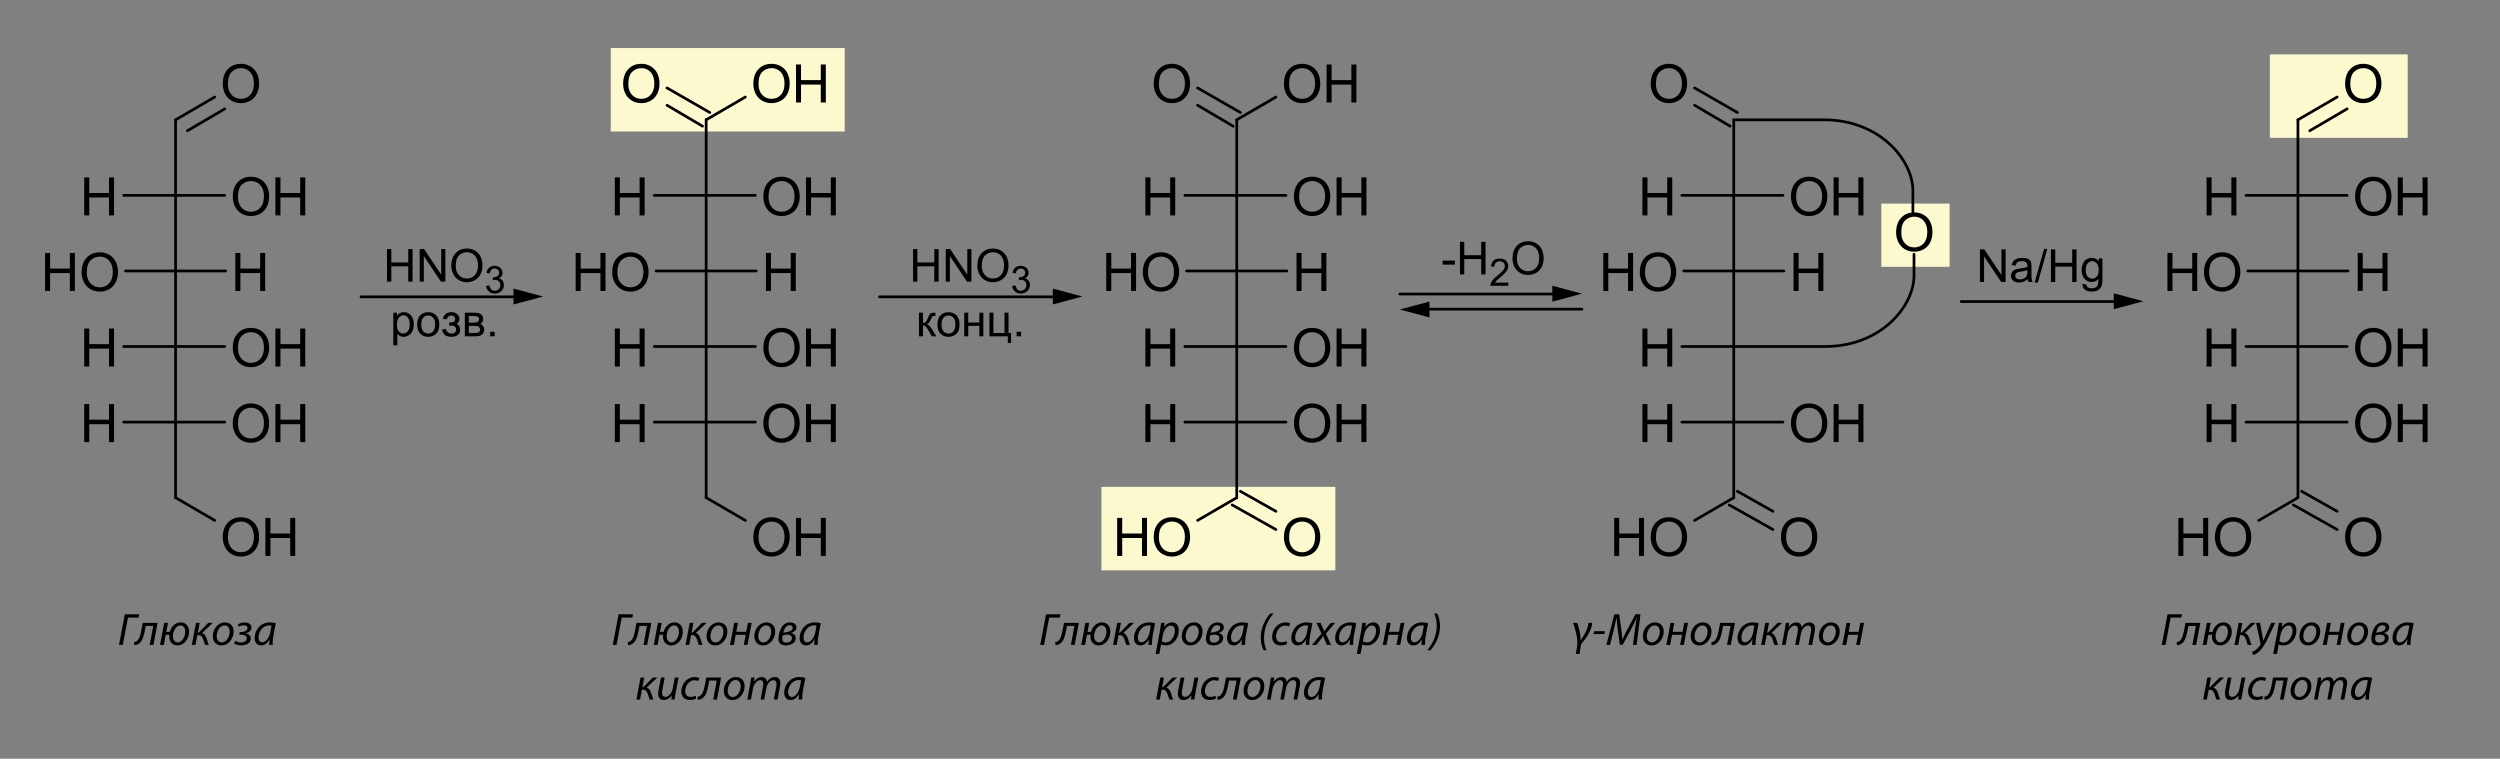 <?xml version="1.0" encoding="utf-8"?>
<!-- Generator: Adobe Illustrator 15.1.0, SVG Export Plug-In . SVG Version: 6.00 Build 0)  -->
<!DOCTYPE svg PUBLIC "-//W3C//DTD SVG 1.1//EN" "http://www.w3.org/Graphics/SVG/1.1/DTD/svg11.dtd">
<svg version="1.1" id="Layer_1" xmlns="http://www.w3.org/2000/svg" xmlns:xlink="http://www.w3.org/1999/xlink" x="0px" y="0px"
	 width="659px" height="200px" viewBox="0 0 659 200" enable-background="new 0 0 659 200" xml:space="preserve">
<rect x="0" y="0" width="659" height="200" fill="#808080" stroke="none"/>
<rect x="598.333" y="14.333" fill="#FCF9CE" width="36.333" height="22"/>
<rect x="290.334" y="128.333" fill="#FCF9CE" width="61.666" height="22"/>
<rect x="495.918" y="53.667" fill="#FCF9CE" width="17.998" height="16.667"/>
<rect x="161" y="12.667" fill="#FCF9CE" width="61.667" height="22"/>
<g>
	<g>
		<path d="M58.717,141.661c0-1.664,0.447-2.966,1.34-3.907s2.046-1.412,3.459-1.412c0.925,0,1.759,0.221,2.502,0.663
			s1.309,1.059,1.699,1.849s0.584,1.688,0.584,2.69c0,1.016-0.205,1.925-0.615,2.728s-0.991,1.409-1.743,1.822
			s-1.563,0.619-2.434,0.619c-0.943,0-1.787-0.228-2.529-0.684s-1.306-1.078-1.688-1.866S58.717,142.54,58.717,141.661z
			 M60.084,141.681c0,1.208,0.325,2.159,0.974,2.854s1.464,1.042,2.444,1.042c0.998,0,1.819-0.351,2.464-1.053
			s0.967-1.698,0.967-2.987c0-0.816-0.138-1.528-0.414-2.136s-0.679-1.08-1.21-1.415s-1.127-0.502-1.788-0.502
			c-0.939,0-1.747,0.322-2.423,0.967S60.084,140.173,60.084,141.681z"/>
	</g>
	<g>
		<path d="M69.961,146.542V136.52h1.326v4.115h5.209v-4.115h1.326v10.021h-1.326v-4.724h-5.209v4.724H69.961z"/>
	</g>
	<g>
		<path d="M58.717,22.141c0-1.664,0.447-2.966,1.34-3.907s2.046-1.412,3.459-1.412c0.925,0,1.759,0.221,2.502,0.663
			s1.309,1.059,1.699,1.849s0.584,1.688,0.584,2.69c0,1.016-0.205,1.925-0.615,2.728s-0.991,1.409-1.743,1.822
			s-1.563,0.619-2.434,0.619c-0.943,0-1.787-0.228-2.529-0.684s-1.306-1.078-1.688-1.866S58.717,23.02,58.717,22.141z
			 M60.084,22.161c0,1.208,0.325,2.159,0.974,2.854s1.464,1.042,2.444,1.042c0.998,0,1.819-0.351,2.464-1.053
			s0.967-1.698,0.967-2.987c0-0.816-0.138-1.528-0.414-2.136s-0.679-1.08-1.21-1.415s-1.127-0.502-1.788-0.502
			c-0.939,0-1.747,0.322-2.423,0.967S60.084,20.653,60.084,22.161z"/>
	</g>
	<g>
		<path d="M22.201,56.782V46.76h1.326v4.115h5.209V46.76h1.326v10.021h-1.326v-4.724h-5.209v4.724H22.201z"/>
	</g>
	<g>
		<path d="M61.357,51.901c0-1.664,0.447-2.966,1.34-3.907s2.046-1.412,3.459-1.412c0.925,0,1.759,0.221,2.502,0.663
			s1.309,1.059,1.699,1.849s0.584,1.688,0.584,2.69c0,1.016-0.205,1.925-0.615,2.728s-0.991,1.409-1.743,1.822
			s-1.563,0.619-2.434,0.619c-0.943,0-1.787-0.228-2.529-0.684s-1.306-1.078-1.688-1.866S61.357,52.78,61.357,51.901z
			 M62.724,51.921c0,1.208,0.325,2.159,0.974,2.854s1.464,1.042,2.444,1.042c0.998,0,1.819-0.351,2.464-1.053
			s0.967-1.698,0.967-2.987c0-0.816-0.138-1.528-0.414-2.136s-0.679-1.08-1.21-1.415s-1.127-0.502-1.788-0.502
			c-0.939,0-1.747,0.322-2.423,0.967S62.724,50.413,62.724,51.921z"/>
	</g>
	<g>
		<path d="M72.601,56.782V46.76h1.326v4.115h5.209V46.76h1.326v10.021h-1.326v-4.724h-5.209v4.724H72.601z"/>
	</g>
	<g>
		<path d="M21.517,71.821c0-1.664,0.447-2.966,1.34-3.907s2.046-1.412,3.459-1.412c0.925,0,1.759,0.221,2.502,0.663
			s1.309,1.059,1.699,1.849s0.584,1.688,0.584,2.69c0,1.016-0.205,1.925-0.615,2.728s-0.991,1.409-1.743,1.822
			s-1.563,0.619-2.434,0.619c-0.943,0-1.787-0.228-2.529-0.684s-1.306-1.078-1.688-1.866S21.517,72.7,21.517,71.821z M22.884,71.841
			c0,1.208,0.325,2.159,0.974,2.854s1.464,1.042,2.444,1.042c0.998,0,1.819-0.351,2.464-1.053s0.967-1.698,0.967-2.987
			c0-0.816-0.138-1.528-0.414-2.136s-0.679-1.08-1.21-1.415s-1.127-0.502-1.788-0.502c-0.939,0-1.747,0.322-2.423,0.967
			S22.884,70.333,22.884,71.841z"/>
	</g>
	<g>
		<path d="M11.881,76.702V66.68h1.326v4.115h5.209V66.68h1.326v10.021h-1.326v-4.724h-5.209v4.724H11.881z"/>
	</g>
	<g>
		<path d="M62.041,76.702V66.68h1.326v4.115h5.209V66.68h1.326v10.021h-1.326v-4.724h-5.209v4.724H62.041z"/>
	</g>
	<g>
		<path d="M22.201,96.622V86.6h1.326v4.115h5.209V86.6h1.326v10.021h-1.326v-4.724h-5.209v4.724H22.201z"/>
	</g>
	<g>
		<path d="M61.357,91.741c0-1.664,0.447-2.966,1.34-3.907s2.046-1.412,3.459-1.412c0.925,0,1.759,0.221,2.502,0.663
			s1.309,1.059,1.699,1.849s0.584,1.688,0.584,2.69c0,1.016-0.205,1.925-0.615,2.728s-0.991,1.409-1.743,1.822
			s-1.563,0.619-2.434,0.619c-0.943,0-1.787-0.228-2.529-0.684s-1.306-1.078-1.688-1.866S61.357,92.62,61.357,91.741z
			 M62.724,91.761c0,1.208,0.325,2.159,0.974,2.854s1.464,1.042,2.444,1.042c0.998,0,1.819-0.351,2.464-1.053
			s0.967-1.698,0.967-2.987c0-0.816-0.138-1.528-0.414-2.136s-0.679-1.08-1.21-1.415s-1.127-0.502-1.788-0.502
			c-0.939,0-1.747,0.322-2.423,0.967S62.724,90.253,62.724,91.761z"/>
	</g>
	<g>
		<path d="M72.601,96.622V86.6h1.326v4.115h5.209V86.6h1.326v10.021h-1.326v-4.724h-5.209v4.724H72.601z"/>
	</g>
	<g>
		<path d="M22.201,116.542V106.52h1.326v4.115h5.209v-4.115h1.326v10.021h-1.326v-4.724h-5.209v4.724H22.201z"/>
	</g>
	<g>
		<path d="M61.357,111.661c0-1.664,0.447-2.966,1.34-3.907s2.046-1.412,3.459-1.412c0.925,0,1.759,0.221,2.502,0.663
			s1.309,1.059,1.699,1.849s0.584,1.688,0.584,2.69c0,1.016-0.205,1.925-0.615,2.728s-0.991,1.409-1.743,1.822
			s-1.563,0.619-2.434,0.619c-0.943,0-1.787-0.228-2.529-0.684s-1.306-1.078-1.688-1.866S61.357,112.54,61.357,111.661z
			 M62.724,111.681c0,1.208,0.325,2.159,0.974,2.854s1.464,1.042,2.444,1.042c0.998,0,1.819-0.351,2.464-1.053
			s0.967-1.698,0.967-2.987c0-0.816-0.138-1.528-0.414-2.136s-0.679-1.08-1.21-1.415s-1.127-0.502-1.788-0.502
			c-0.939,0-1.747,0.322-2.423,0.967S62.724,110.173,62.724,111.681z"/>
	</g>
	<g>
		<path d="M72.601,116.542V106.52h1.326v4.115h5.209v-4.115h1.326v10.021h-1.326v-4.724h-5.209v4.724H72.601z"/>
	</g>
	
		<line fill="none" stroke="#000000" stroke-width="0.72" stroke-linecap="round" stroke-miterlimit="10" x1="46.28" y1="51.501" x2="46.28" y2="31.581"/>
	
		<line fill="none" stroke="#000000" stroke-width="0.72" stroke-linecap="round" stroke-miterlimit="10" x1="46.28" y1="71.421" x2="46.28" y2="51.501"/>
	
		<line fill="none" stroke="#000000" stroke-width="0.72" stroke-linecap="round" stroke-miterlimit="10" x1="46.28" y1="91.341" x2="46.28" y2="71.421"/>
	
		<line fill="none" stroke="#000000" stroke-width="0.72" stroke-linecap="round" stroke-miterlimit="10" x1="46.28" y1="111.261" x2="46.28" y2="91.341"/>
	
		<line fill="none" stroke="#000000" stroke-width="0.72" stroke-linecap="round" stroke-miterlimit="10" x1="46.28" y1="131.181" x2="46.28" y2="111.261"/>
	
		<line fill="none" stroke="#000000" stroke-width="0.72" stroke-linecap="round" stroke-miterlimit="10" x1="56.6" y1="137.181" x2="46.28" y2="131.181"/>
	
		<line fill="none" stroke="#000000" stroke-width="0.72" stroke-linecap="round" stroke-miterlimit="10" x1="56.6" y1="25.581" x2="46.28" y2="31.581"/>
	
		<line fill="none" stroke="#000000" stroke-width="0.72" stroke-linecap="round" stroke-miterlimit="10" x1="59.24" y1="28.701" x2="49.4" y2="34.461"/>
	
		<line fill="none" stroke="#000000" stroke-width="0.72" stroke-linecap="round" stroke-miterlimit="10" x1="46.28" y1="51.501" x2="32.6" y2="51.501"/>
	
		<line fill="none" stroke="#000000" stroke-width="0.72" stroke-linecap="round" stroke-miterlimit="10" x1="46.28" y1="51.501" x2="59.24" y2="51.501"/>
	
		<line fill="none" stroke="#000000" stroke-width="0.72" stroke-linecap="round" stroke-miterlimit="10" x1="46.28" y1="71.421" x2="33.08" y2="71.421"/>
	
		<line fill="none" stroke="#000000" stroke-width="0.72" stroke-linecap="round" stroke-miterlimit="10" x1="46.28" y1="71.421" x2="59.48" y2="71.421"/>
	
		<line fill="none" stroke="#000000" stroke-width="0.72" stroke-linecap="round" stroke-miterlimit="10" x1="46.28" y1="91.341" x2="32.6" y2="91.341"/>
	
		<line fill="none" stroke="#000000" stroke-width="0.72" stroke-linecap="round" stroke-miterlimit="10" x1="46.28" y1="91.341" x2="59.24" y2="91.341"/>
	
		<line fill="none" stroke="#000000" stroke-width="0.72" stroke-linecap="round" stroke-miterlimit="10" x1="46.28" y1="111.261" x2="32.6" y2="111.261"/>
	
		<line fill="none" stroke="#000000" stroke-width="0.72" stroke-linecap="round" stroke-miterlimit="10" x1="46.28" y1="111.261" x2="59.24" y2="111.261"/>
</g>
<g>
	<g>
		<path d="M198.58,141.66c0-1.664,0.447-2.966,1.34-3.907s2.046-1.412,3.459-1.412c0.925,0,1.759,0.221,2.502,0.663
			s1.309,1.059,1.699,1.849s0.584,1.688,0.584,2.69c0,1.016-0.205,1.925-0.615,2.728s-0.991,1.409-1.743,1.822
			s-1.563,0.619-2.434,0.619c-0.943,0-1.787-0.228-2.529-0.684s-1.306-1.078-1.688-1.866S198.58,142.54,198.58,141.66z
			 M199.947,141.681c0,1.208,0.325,2.159,0.974,2.854s1.464,1.042,2.444,1.042c0.998,0,1.819-0.351,2.464-1.053
			s0.967-1.698,0.967-2.987c0-0.816-0.138-1.528-0.414-2.136s-0.679-1.08-1.21-1.415s-1.127-0.502-1.788-0.502
			c-0.939,0-1.747,0.322-2.423,0.967S199.947,140.172,199.947,141.681z"/>
	</g>
	<g>
		<path d="M209.824,146.541V136.52h1.326v4.115h5.209v-4.115h1.326v10.021h-1.326v-4.724h-5.209v4.724H209.824z"/>
	</g>
	<g>
		<path d="M162.064,56.781V46.76h1.326v4.115h5.209V46.76h1.326v10.021h-1.326v-4.724h-5.209v4.724H162.064z"/>
	</g>
	<g>
		<path d="M201.22,51.9c0-1.664,0.447-2.966,1.34-3.907s2.046-1.412,3.459-1.412c0.925,0,1.759,0.221,2.502,0.663
			s1.309,1.059,1.699,1.849s0.584,1.688,0.584,2.69c0,1.016-0.205,1.925-0.615,2.728s-0.991,1.409-1.743,1.822
			s-1.563,0.619-2.434,0.619c-0.943,0-1.787-0.228-2.529-0.684s-1.306-1.078-1.688-1.866S201.22,52.78,201.22,51.9z M202.587,51.921
			c0,1.208,0.325,2.159,0.974,2.854s1.464,1.042,2.444,1.042c0.998,0,1.819-0.351,2.464-1.053s0.967-1.698,0.967-2.987
			c0-0.816-0.138-1.528-0.414-2.136s-0.679-1.08-1.21-1.415s-1.127-0.502-1.788-0.502c-0.939,0-1.747,0.322-2.423,0.967
			S202.587,50.413,202.587,51.921z"/>
	</g>
	<g>
		<path d="M212.464,56.781V46.76h1.326v4.115h5.209V46.76h1.326v10.021h-1.326v-4.724h-5.209v4.724H212.464z"/>
	</g>
	<g>
		<path d="M161.38,71.82c0-1.664,0.447-2.966,1.34-3.907s2.046-1.412,3.459-1.412c0.925,0,1.759,0.221,2.502,0.663
			s1.309,1.059,1.699,1.849s0.584,1.688,0.584,2.69c0,1.016-0.205,1.925-0.615,2.728s-0.991,1.409-1.743,1.822
			s-1.563,0.619-2.434,0.619c-0.943,0-1.787-0.228-2.529-0.684s-1.306-1.078-1.688-1.866S161.38,72.7,161.38,71.82z M162.747,71.841
			c0,1.208,0.325,2.159,0.974,2.854s1.464,1.042,2.444,1.042c0.998,0,1.819-0.351,2.464-1.053s0.967-1.698,0.967-2.987
			c0-0.816-0.138-1.528-0.414-2.136s-0.679-1.08-1.21-1.415s-1.127-0.502-1.788-0.502c-0.939,0-1.747,0.322-2.423,0.967
			S162.747,70.333,162.747,71.841z"/>
	</g>
	<g>
		<path d="M151.744,76.701V66.68h1.326v4.115h5.209V66.68h1.326v10.021h-1.326v-4.724h-5.209v4.724H151.744z"/>
	</g>
	<g>
		<path d="M201.904,76.701V66.68h1.326v4.115h5.209V66.68h1.326v10.021h-1.326v-4.724h-5.209v4.724H201.904z"/>
	</g>
	<g>
		<path d="M162.064,96.621V86.6h1.326v4.115h5.209V86.6h1.326v10.021h-1.326v-4.724h-5.209v4.724H162.064z"/>
	</g>
	<g>
		<path d="M201.22,91.74c0-1.664,0.447-2.966,1.34-3.907s2.046-1.412,3.459-1.412c0.925,0,1.759,0.221,2.502,0.663
			s1.309,1.059,1.699,1.849s0.584,1.688,0.584,2.69c0,1.016-0.205,1.925-0.615,2.728s-0.991,1.409-1.743,1.822
			s-1.563,0.619-2.434,0.619c-0.943,0-1.787-0.228-2.529-0.684s-1.306-1.078-1.688-1.866S201.22,92.62,201.22,91.74z
			 M202.587,91.761c0,1.208,0.325,2.159,0.974,2.854s1.464,1.042,2.444,1.042c0.998,0,1.819-0.351,2.464-1.053
			s0.967-1.698,0.967-2.987c0-0.816-0.138-1.528-0.414-2.136s-0.679-1.08-1.21-1.415s-1.127-0.502-1.788-0.502
			c-0.939,0-1.747,0.322-2.423,0.967S202.587,90.252,202.587,91.761z"/>
	</g>
	<g>
		<path d="M212.464,96.621V86.6h1.326v4.115h5.209V86.6h1.326v10.021h-1.326v-4.724h-5.209v4.724H212.464z"/>
	</g>
	<g>
		<path d="M162.064,116.541V106.52h1.326v4.115h5.209v-4.115h1.326v10.021h-1.326v-4.724h-5.209v4.724H162.064z"/>
	</g>
	<g>
		<path d="M201.22,111.66c0-1.664,0.447-2.966,1.34-3.907s2.046-1.412,3.459-1.412c0.925,0,1.759,0.221,2.502,0.663
			s1.309,1.059,1.699,1.849s0.584,1.688,0.584,2.69c0,1.016-0.205,1.925-0.615,2.728s-0.991,1.409-1.743,1.822
			s-1.563,0.619-2.434,0.619c-0.943,0-1.787-0.228-2.529-0.684s-1.306-1.078-1.688-1.866S201.22,112.54,201.22,111.66z
			 M202.587,111.681c0,1.208,0.325,2.159,0.974,2.854s1.464,1.042,2.444,1.042c0.998,0,1.819-0.351,2.464-1.053
			s0.967-1.698,0.967-2.987c0-0.816-0.138-1.528-0.414-2.136s-0.679-1.08-1.21-1.415s-1.127-0.502-1.788-0.502
			c-0.939,0-1.747,0.322-2.423,0.967S202.587,110.172,202.587,111.681z"/>
	</g>
	<g>
		<path d="M212.464,116.541V106.52h1.326v4.115h5.209v-4.115h1.326v10.021h-1.326v-4.724h-5.209v4.724H212.464z"/>
	</g>
	<g>
		<path d="M164.26,22.14c0-1.664,0.447-2.966,1.34-3.907s2.046-1.412,3.459-1.412c0.925,0,1.759,0.221,2.502,0.663
			s1.309,1.059,1.699,1.849s0.584,1.688,0.584,2.69c0,1.016-0.205,1.925-0.615,2.728s-0.991,1.409-1.743,1.822
			s-1.563,0.619-2.434,0.619c-0.943,0-1.787-0.228-2.529-0.684s-1.306-1.078-1.688-1.866S164.26,23.02,164.26,22.14z
			 M165.627,22.161c0,1.208,0.325,2.159,0.974,2.854s1.464,1.042,2.444,1.042c0.998,0,1.819-0.351,2.464-1.053
			s0.967-1.698,0.967-2.987c0-0.816-0.138-1.528-0.414-2.136s-0.679-1.08-1.21-1.415s-1.127-0.502-1.788-0.502
			c-0.939,0-1.747,0.322-2.423,0.967S165.627,20.652,165.627,22.161z"/>
	</g>
	<g>
		<path d="M198.58,22.14c0-1.664,0.447-2.966,1.34-3.907s2.046-1.412,3.459-1.412c0.925,0,1.759,0.221,2.502,0.663
			s1.309,1.059,1.699,1.849s0.584,1.688,0.584,2.69c0,1.016-0.205,1.925-0.615,2.728s-0.991,1.409-1.743,1.822
			s-1.563,0.619-2.434,0.619c-0.943,0-1.787-0.228-2.529-0.684s-1.306-1.078-1.688-1.866S198.58,23.02,198.58,22.14z
			 M199.947,22.161c0,1.208,0.325,2.159,0.974,2.854s1.464,1.042,2.444,1.042c0.998,0,1.819-0.351,2.464-1.053
			s0.967-1.698,0.967-2.987c0-0.816-0.138-1.528-0.414-2.136s-0.679-1.08-1.21-1.415s-1.127-0.502-1.788-0.502
			c-0.939,0-1.747,0.322-2.423,0.967S199.947,20.652,199.947,22.161z"/>
	</g>
	<g>
		<path d="M209.824,27.021V17h1.326v4.115h5.209V17h1.326v10.021h-1.326v-4.724h-5.209v4.724H209.824z"/>
	</g>
	
		<line fill="none" stroke="#000000" stroke-width="0.72" stroke-linecap="round" stroke-miterlimit="10" x1="186.143" y1="71.421" x2="186.143" y2="51.501"/>
	
		<line fill="none" stroke="#000000" stroke-width="0.72" stroke-linecap="round" stroke-miterlimit="10" x1="186.143" y1="91.341" x2="186.143" y2="71.421"/>
	
		<line fill="none" stroke="#000000" stroke-width="0.72" stroke-linecap="round" stroke-miterlimit="10" x1="186.143" y1="111.261" x2="186.143" y2="91.341"/>
	
		<line fill="none" stroke="#000000" stroke-width="0.72" stroke-linecap="round" stroke-miterlimit="10" x1="186.143" y1="131.181" x2="186.143" y2="111.261"/>
	
		<line fill="none" stroke="#000000" stroke-width="0.72" stroke-linecap="round" stroke-miterlimit="10" x1="196.463" y1="137.181" x2="186.143" y2="131.181"/>
	
		<line fill="none" stroke="#000000" stroke-width="0.72" stroke-linecap="round" stroke-miterlimit="10" x1="186.143" y1="51.501" x2="172.463" y2="51.501"/>
	
		<line fill="none" stroke="#000000" stroke-width="0.72" stroke-linecap="round" stroke-miterlimit="10" x1="186.143" y1="51.501" x2="199.103" y2="51.501"/>
	
		<line fill="none" stroke="#000000" stroke-width="0.72" stroke-linecap="round" stroke-miterlimit="10" x1="186.143" y1="71.421" x2="172.943" y2="71.421"/>
	
		<line fill="none" stroke="#000000" stroke-width="0.72" stroke-linecap="round" stroke-miterlimit="10" x1="186.143" y1="71.421" x2="199.343" y2="71.421"/>
	
		<line fill="none" stroke="#000000" stroke-width="0.72" stroke-linecap="round" stroke-miterlimit="10" x1="186.143" y1="91.341" x2="172.463" y2="91.341"/>
	
		<line fill="none" stroke="#000000" stroke-width="0.72" stroke-linecap="round" stroke-miterlimit="10" x1="186.143" y1="91.341" x2="199.103" y2="91.341"/>
	
		<line fill="none" stroke="#000000" stroke-width="0.72" stroke-linecap="round" stroke-miterlimit="10" x1="186.143" y1="111.261" x2="172.463" y2="111.261"/>
	
		<line fill="none" stroke="#000000" stroke-width="0.72" stroke-linecap="round" stroke-miterlimit="10" x1="186.143" y1="111.261" x2="199.103" y2="111.261"/>
	
		<line fill="none" stroke="#000000" stroke-width="0.72" stroke-linecap="round" stroke-miterlimit="10" x1="175.823" y1="27.741" x2="185.183" y2="33.261"/>
	
		<line fill="none" stroke="#000000" stroke-width="0.72" stroke-linecap="round" stroke-miterlimit="10" x1="175.823" y1="23.181" x2="187.103" y2="29.661"/>
	
		<line fill="none" stroke="#000000" stroke-width="0.72" stroke-linecap="round" stroke-miterlimit="10" x1="196.463" y1="25.581" x2="186.143" y2="31.581"/>
	
		<line fill="none" stroke="#000000" stroke-width="0.72" stroke-linecap="round" stroke-miterlimit="10" x1="186.143" y1="51.501" x2="186.143" y2="31.581"/>
</g>
<g>
	<g>
		<path d="M301.927,56.781V46.76h1.326v4.115h5.209V46.76h1.326v10.021h-1.326v-4.724h-5.209v4.724H301.927z"/>
	</g>
	<g>
		<path d="M341.083,51.9c0-1.664,0.446-2.966,1.34-3.907s2.046-1.412,3.459-1.412c0.925,0,1.759,0.221,2.502,0.663
			s1.309,1.059,1.699,1.849c0.389,0.791,0.584,1.688,0.584,2.69c0,1.016-0.205,1.925-0.615,2.728s-0.991,1.409-1.743,1.822
			s-1.563,0.619-2.434,0.619c-0.943,0-1.786-0.228-2.529-0.684s-1.306-1.078-1.688-1.866S341.083,52.78,341.083,51.9z
			 M342.45,51.921c0,1.208,0.324,2.159,0.975,2.854c0.648,0.695,1.464,1.042,2.443,1.042c0.998,0,1.819-0.351,2.465-1.053
			c0.645-0.702,0.967-1.698,0.967-2.987c0-0.816-0.138-1.528-0.414-2.136c-0.275-0.608-0.679-1.08-1.209-1.415
			c-0.531-0.335-1.127-0.502-1.788-0.502c-0.938,0-1.747,0.322-2.423,0.967C342.788,49.336,342.45,50.413,342.45,51.921z"/>
	</g>
	<g>
		<path d="M352.327,56.781V46.76h1.326v4.115h5.209V46.76h1.326v10.021h-1.326v-4.724h-5.209v4.724H352.327z"/>
	</g>
	<g>
		<path d="M301.242,71.82c0-1.664,0.446-2.966,1.34-3.907s2.046-1.412,3.459-1.412c0.925,0,1.759,0.221,2.502,0.663
			s1.31,1.059,1.698,1.849c0.391,0.791,0.585,1.688,0.585,2.69c0,1.016-0.205,1.925-0.615,2.728s-0.991,1.409-1.743,1.822
			s-1.563,0.619-2.434,0.619c-0.943,0-1.786-0.228-2.529-0.684s-1.306-1.078-1.688-1.866S301.242,72.7,301.242,71.82z
			 M302.609,71.841c0,1.208,0.325,2.159,0.974,2.854c0.65,0.695,1.465,1.042,2.444,1.042c0.998,0,1.819-0.351,2.464-1.053
			c0.646-0.702,0.968-1.698,0.968-2.987c0-0.816-0.138-1.528-0.413-2.136c-0.276-0.608-0.68-1.08-1.211-1.415
			c-0.53-0.335-1.126-0.502-1.787-0.502c-0.938,0-1.746,0.322-2.424,0.967C302.948,69.256,302.609,70.333,302.609,71.841z"/>
	</g>
	<g>
		<path d="M291.607,76.701V66.68h1.326v4.115h5.209V66.68h1.326v10.021h-1.326v-4.724h-5.209v4.724H291.607z"/>
	</g>
	<g>
		<path d="M341.767,76.701V66.68h1.326v4.115h5.209V66.68h1.326v10.021h-1.326v-4.724h-5.209v4.724H341.767z"/>
	</g>
	<g>
		<path d="M301.927,96.621V86.6h1.326v4.115h5.209V86.6h1.326v10.021h-1.326v-4.724h-5.209v4.724H301.927z"/>
	</g>
	<g>
		<path d="M341.083,91.74c0-1.664,0.446-2.966,1.34-3.907s2.046-1.412,3.459-1.412c0.925,0,1.759,0.221,2.502,0.663
			s1.309,1.059,1.699,1.849c0.389,0.791,0.584,1.688,0.584,2.69c0,1.016-0.205,1.925-0.615,2.728s-0.991,1.409-1.743,1.822
			s-1.563,0.619-2.434,0.619c-0.943,0-1.786-0.228-2.529-0.684s-1.306-1.078-1.688-1.866S341.083,92.62,341.083,91.74z
			 M342.45,91.761c0,1.208,0.324,2.159,0.975,2.854c0.648,0.695,1.464,1.042,2.443,1.042c0.998,0,1.819-0.351,2.465-1.053
			c0.645-0.702,0.967-1.698,0.967-2.987c0-0.816-0.138-1.528-0.414-2.136c-0.275-0.608-0.679-1.08-1.209-1.415
			c-0.531-0.335-1.127-0.502-1.788-0.502c-0.938,0-1.747,0.322-2.423,0.967C342.788,89.176,342.45,90.252,342.45,91.761z"/>
	</g>
	<g>
		<path d="M352.327,96.621V86.6h1.326v4.115h5.209V86.6h1.326v10.021h-1.326v-4.724h-5.209v4.724H352.327z"/>
	</g>
	<g>
		<path d="M301.927,116.541V106.52h1.326v4.115h5.209v-4.115h1.326v10.021h-1.326v-4.724h-5.209v4.724H301.927z"/>
	</g>
	<g>
		<path d="M341.083,111.66c0-1.664,0.446-2.966,1.34-3.907s2.046-1.412,3.459-1.412c0.925,0,1.759,0.221,2.502,0.663
			s1.309,1.059,1.699,1.849c0.389,0.791,0.584,1.688,0.584,2.69c0,1.016-0.205,1.925-0.615,2.728s-0.991,1.409-1.743,1.822
			s-1.563,0.619-2.434,0.619c-0.943,0-1.786-0.228-2.529-0.684s-1.306-1.078-1.688-1.866S341.083,112.54,341.083,111.66z
			 M342.45,111.681c0,1.208,0.324,2.159,0.975,2.854c0.648,0.695,1.464,1.042,2.443,1.042c0.998,0,1.819-0.351,2.465-1.053
			c0.645-0.702,0.967-1.698,0.967-2.987c0-0.816-0.138-1.528-0.414-2.136c-0.275-0.608-0.679-1.08-1.209-1.415
			c-0.531-0.335-1.127-0.502-1.788-0.502c-0.938,0-1.747,0.322-2.423,0.967C342.788,109.096,342.45,110.172,342.45,111.681z"/>
	</g>
	<g>
		<path d="M352.327,116.541V106.52h1.326v4.115h5.209v-4.115h1.326v10.021h-1.326v-4.724h-5.209v4.724H352.327z"/>
	</g>
	<g>
		<path d="M304.123,22.14c0-1.664,0.446-2.966,1.34-3.907s2.046-1.412,3.459-1.412c0.925,0,1.759,0.221,2.502,0.663
			s1.31,1.059,1.698,1.849c0.391,0.791,0.585,1.688,0.585,2.69c0,1.016-0.205,1.925-0.615,2.728s-0.991,1.409-1.743,1.822
			s-1.563,0.619-2.434,0.619c-0.943,0-1.786-0.228-2.529-0.684s-1.306-1.078-1.688-1.866S304.123,23.02,304.123,22.14z
			 M305.49,22.161c0,1.208,0.325,2.159,0.974,2.854c0.65,0.695,1.465,1.042,2.444,1.042c0.998,0,1.819-0.351,2.464-1.053
			c0.646-0.702,0.968-1.698,0.968-2.987c0-0.816-0.138-1.528-0.413-2.136c-0.276-0.608-0.68-1.08-1.211-1.415
			c-0.53-0.335-1.126-0.502-1.787-0.502c-0.938,0-1.746,0.322-2.424,0.967C305.829,19.576,305.49,20.652,305.49,22.161z"/>
	</g>
	<g>
		<path d="M338.442,22.14c0-1.664,0.446-2.966,1.34-3.907s2.046-1.412,3.459-1.412c0.925,0,1.759,0.221,2.502,0.663
			s1.309,1.059,1.699,1.849c0.389,0.791,0.584,1.688,0.584,2.69c0,1.016-0.205,1.925-0.615,2.728s-0.991,1.409-1.743,1.822
			s-1.563,0.619-2.434,0.619c-0.943,0-1.786-0.228-2.529-0.684s-1.306-1.078-1.688-1.866S338.442,23.02,338.442,22.14z
			 M339.81,22.161c0,1.208,0.324,2.159,0.975,2.854c0.648,0.695,1.464,1.042,2.443,1.042c0.998,0,1.819-0.351,2.465-1.053
			c0.645-0.702,0.967-1.698,0.967-2.987c0-0.816-0.138-1.528-0.414-2.136c-0.275-0.608-0.679-1.08-1.209-1.415
			c-0.531-0.335-1.127-0.502-1.788-0.502c-0.938,0-1.747,0.322-2.423,0.967C340.147,19.576,339.81,20.652,339.81,22.161z"/>
	</g>
	<g>
		<path d="M349.687,27.021V17h1.326v4.115h5.209V17h1.326v10.021h-1.326v-4.724h-5.209v4.724H349.687z"/>
	</g>
	<g>
		<path d="M338.442,141.66c0-1.664,0.446-2.966,1.34-3.907s2.046-1.412,3.459-1.412c0.925,0,1.759,0.221,2.502,0.663
			s1.309,1.059,1.699,1.849c0.389,0.791,0.584,1.688,0.584,2.69c0,1.016-0.205,1.925-0.615,2.728s-0.991,1.409-1.743,1.822
			s-1.563,0.619-2.434,0.619c-0.943,0-1.786-0.228-2.529-0.684s-1.306-1.078-1.688-1.866S338.442,142.54,338.442,141.66z
			 M339.81,141.681c0,1.208,0.324,2.159,0.975,2.854c0.648,0.695,1.464,1.042,2.443,1.042c0.998,0,1.819-0.351,2.465-1.053
			c0.645-0.702,0.967-1.698,0.967-2.987c0-0.816-0.138-1.528-0.414-2.136c-0.275-0.608-0.679-1.08-1.209-1.415
			c-0.531-0.335-1.127-0.502-1.788-0.502c-0.938,0-1.747,0.322-2.423,0.967C340.147,139.096,339.81,140.172,339.81,141.681z"/>
	</g>
	<g>
		<path d="M304.123,141.66c0-1.664,0.446-2.966,1.34-3.907s2.046-1.412,3.459-1.412c0.925,0,1.759,0.221,2.502,0.663
			s1.31,1.059,1.698,1.849c0.391,0.791,0.585,1.688,0.585,2.69c0,1.016-0.205,1.925-0.615,2.728s-0.991,1.409-1.743,1.822
			s-1.563,0.619-2.434,0.619c-0.943,0-1.786-0.228-2.529-0.684s-1.306-1.078-1.688-1.866S304.123,142.54,304.123,141.66z
			 M305.49,141.681c0,1.208,0.325,2.159,0.974,2.854c0.65,0.695,1.465,1.042,2.444,1.042c0.998,0,1.819-0.351,2.464-1.053
			c0.646-0.702,0.968-1.698,0.968-2.987c0-0.816-0.138-1.528-0.413-2.136c-0.276-0.608-0.68-1.08-1.211-1.415
			c-0.53-0.335-1.126-0.502-1.787-0.502c-0.938,0-1.746,0.322-2.424,0.967C305.829,139.096,305.49,140.172,305.49,141.681z"/>
	</g>
	<g>
		<path d="M294.487,146.541V136.52h1.326v4.115h5.209v-4.115h1.326v10.021h-1.326v-4.724h-5.209v4.724H294.487z"/>
	</g>
	
		<line fill="none" stroke="#000000" stroke-width="0.72" stroke-linecap="round" stroke-miterlimit="10" x1="326.006" y1="71.421" x2="326.006" y2="51.501"/>
	
		<line fill="none" stroke="#000000" stroke-width="0.72" stroke-linecap="round" stroke-miterlimit="10" x1="326.006" y1="91.341" x2="326.006" y2="71.421"/>
	
		<line fill="none" stroke="#000000" stroke-width="0.72" stroke-linecap="round" stroke-miterlimit="10" x1="326.006" y1="111.261" x2="326.006" y2="91.341"/>
	
		<line fill="none" stroke="#000000" stroke-width="0.72" stroke-linecap="round" stroke-miterlimit="10" x1="326.006" y1="51.501" x2="312.326" y2="51.501"/>
	
		<line fill="none" stroke="#000000" stroke-width="0.72" stroke-linecap="round" stroke-miterlimit="10" x1="326.006" y1="51.501" x2="338.966" y2="51.501"/>
	
		<line fill="none" stroke="#000000" stroke-width="0.72" stroke-linecap="round" stroke-miterlimit="10" x1="326.006" y1="71.421" x2="312.806" y2="71.421"/>
	
		<line fill="none" stroke="#000000" stroke-width="0.72" stroke-linecap="round" stroke-miterlimit="10" x1="326.006" y1="71.421" x2="339.206" y2="71.421"/>
	
		<line fill="none" stroke="#000000" stroke-width="0.72" stroke-linecap="round" stroke-miterlimit="10" x1="326.006" y1="91.341" x2="312.326" y2="91.341"/>
	
		<line fill="none" stroke="#000000" stroke-width="0.72" stroke-linecap="round" stroke-miterlimit="10" x1="326.006" y1="91.341" x2="338.966" y2="91.341"/>
	
		<line fill="none" stroke="#000000" stroke-width="0.72" stroke-linecap="round" stroke-miterlimit="10" x1="326.006" y1="111.261" x2="312.326" y2="111.261"/>
	
		<line fill="none" stroke="#000000" stroke-width="0.72" stroke-linecap="round" stroke-miterlimit="10" x1="326.006" y1="111.261" x2="338.966" y2="111.261"/>
	
		<line fill="none" stroke="#000000" stroke-width="0.72" stroke-linecap="round" stroke-miterlimit="10" x1="315.686" y1="27.741" x2="325.046" y2="33.261"/>
	
		<line fill="none" stroke="#000000" stroke-width="0.72" stroke-linecap="round" stroke-miterlimit="10" x1="315.686" y1="23.181" x2="326.966" y2="29.661"/>
	
		<line fill="none" stroke="#000000" stroke-width="0.72" stroke-linecap="round" stroke-miterlimit="10" x1="336.326" y1="25.581" x2="326.006" y2="31.581"/>
	
		<line fill="none" stroke="#000000" stroke-width="0.72" stroke-linecap="round" stroke-miterlimit="10" x1="326.006" y1="51.501" x2="326.006" y2="31.581"/>
	
		<line fill="none" stroke="#000000" stroke-width="0.72" stroke-linecap="round" stroke-miterlimit="10" x1="336.326" y1="134.781" x2="326.966" y2="129.501"/>
	
		<line fill="none" stroke="#000000" stroke-width="0.72" stroke-linecap="round" stroke-miterlimit="10" x1="336.326" y1="139.581" x2="324.806" y2="133.101"/>
	
		<line fill="none" stroke="#000000" stroke-width="0.72" stroke-linecap="round" stroke-miterlimit="10" x1="315.686" y1="137.181" x2="326.006" y2="131.181"/>
	
		<line fill="none" stroke="#000000" stroke-width="0.72" stroke-linecap="round" stroke-miterlimit="10" x1="326.006" y1="111.261" x2="326.006" y2="131.181"/>
</g>
<g>
	<g>
		<path d="M618.17,22.14c0-1.664,0.446-2.966,1.34-3.907s2.046-1.412,3.459-1.412c0.925,0,1.759,0.221,2.502,0.663
			s1.31,1.059,1.698,1.849c0.391,0.791,0.585,1.688,0.585,2.69c0,1.016-0.205,1.925-0.615,2.728s-0.991,1.409-1.743,1.822
			s-1.563,0.619-2.434,0.619c-0.943,0-1.786-0.228-2.529-0.684s-1.306-1.078-1.688-1.866S618.17,23.02,618.17,22.14z
			 M619.537,22.161c0,1.208,0.325,2.159,0.974,2.854c0.65,0.695,1.465,1.042,2.444,1.042c0.998,0,1.819-0.351,2.464-1.053
			c0.646-0.702,0.968-1.698,0.968-2.987c0-0.816-0.138-1.528-0.413-2.136c-0.276-0.608-0.68-1.08-1.211-1.415
			c-0.53-0.335-1.126-0.502-1.787-0.502c-0.938,0-1.746,0.322-2.424,0.967C619.876,19.576,619.537,20.652,619.537,22.161z"/>
	</g>
	<g>
		<path d="M581.654,56.781V46.76h1.326v4.115h5.209V46.76h1.326v10.021h-1.326v-4.724h-5.209v4.724H581.654z"/>
	</g>
	<g>
		<path d="M620.81,51.9c0-1.664,0.446-2.966,1.34-3.907s2.046-1.412,3.459-1.412c0.925,0,1.759,0.221,2.502,0.663
			s1.309,1.059,1.699,1.849c0.389,0.791,0.584,1.688,0.584,2.69c0,1.016-0.205,1.925-0.615,2.728s-0.991,1.409-1.743,1.822
			s-1.563,0.619-2.434,0.619c-0.943,0-1.786-0.228-2.529-0.684s-1.306-1.078-1.688-1.866S620.81,52.78,620.81,51.9z M622.177,51.921
			c0,1.208,0.324,2.159,0.975,2.854c0.648,0.695,1.464,1.042,2.443,1.042c0.998,0,1.819-0.351,2.465-1.053
			c0.645-0.702,0.967-1.698,0.967-2.987c0-0.816-0.138-1.528-0.414-2.136c-0.275-0.608-0.679-1.08-1.209-1.415
			c-0.531-0.335-1.127-0.502-1.788-0.502c-0.938,0-1.747,0.322-2.423,0.967C622.515,49.336,622.177,50.413,622.177,51.921z"/>
	</g>
	<g>
		<path d="M632.054,56.781V46.76h1.326v4.115h5.209V46.76h1.326v10.021h-1.326v-4.724h-5.209v4.724H632.054z"/>
	</g>
	<g>
		<path d="M580.97,71.82c0-1.664,0.446-2.966,1.34-3.907s2.046-1.412,3.459-1.412c0.925,0,1.759,0.221,2.502,0.663
			s1.309,1.059,1.699,1.849c0.389,0.791,0.584,1.688,0.584,2.69c0,1.016-0.205,1.925-0.615,2.728s-0.991,1.409-1.743,1.822
			s-1.563,0.619-2.434,0.619c-0.943,0-1.786-0.228-2.529-0.684s-1.306-1.078-1.688-1.866S580.97,72.7,580.97,71.82z M582.337,71.841
			c0,1.208,0.324,2.159,0.975,2.854c0.648,0.695,1.464,1.042,2.443,1.042c0.998,0,1.819-0.351,2.465-1.053
			c0.645-0.702,0.967-1.698,0.967-2.987c0-0.816-0.138-1.528-0.414-2.136c-0.275-0.608-0.679-1.08-1.209-1.415
			c-0.531-0.335-1.127-0.502-1.788-0.502c-0.938,0-1.747,0.322-2.423,0.967C582.675,69.256,582.337,70.333,582.337,71.841z"/>
	</g>
	<g>
		<path d="M571.334,76.701V66.68h1.326v4.115h5.209V66.68h1.326v10.021h-1.326v-4.724h-5.209v4.724H571.334z"/>
	</g>
	<g>
		<path d="M621.494,76.701V66.68h1.326v4.115h5.209V66.68h1.326v10.021h-1.326v-4.724h-5.209v4.724H621.494z"/>
	</g>
	<g>
		<path d="M581.654,96.621V86.6h1.326v4.115h5.209V86.6h1.326v10.021h-1.326v-4.724h-5.209v4.724H581.654z"/>
	</g>
	<g>
		<path d="M620.81,91.74c0-1.664,0.446-2.966,1.34-3.907s2.046-1.412,3.459-1.412c0.925,0,1.759,0.221,2.502,0.663
			s1.309,1.059,1.699,1.849c0.389,0.791,0.584,1.688,0.584,2.69c0,1.016-0.205,1.925-0.615,2.728s-0.991,1.409-1.743,1.822
			s-1.563,0.619-2.434,0.619c-0.943,0-1.786-0.228-2.529-0.684s-1.306-1.078-1.688-1.866S620.81,92.62,620.81,91.74z
			 M622.177,91.761c0,1.208,0.324,2.159,0.975,2.854c0.648,0.695,1.464,1.042,2.443,1.042c0.998,0,1.819-0.351,2.465-1.053
			c0.645-0.702,0.967-1.698,0.967-2.987c0-0.816-0.138-1.528-0.414-2.136c-0.275-0.608-0.679-1.08-1.209-1.415
			c-0.531-0.335-1.127-0.502-1.788-0.502c-0.938,0-1.747,0.322-2.423,0.967C622.515,89.176,622.177,90.252,622.177,91.761z"/>
	</g>
	<g>
		<path d="M632.054,96.621V86.6h1.326v4.115h5.209V86.6h1.326v10.021h-1.326v-4.724h-5.209v4.724H632.054z"/>
	</g>
	<g>
		<path d="M581.654,116.541V106.52h1.326v4.115h5.209v-4.115h1.326v10.021h-1.326v-4.724h-5.209v4.724H581.654z"/>
	</g>
	<g>
		<path d="M620.81,111.66c0-1.664,0.446-2.966,1.34-3.907s2.046-1.412,3.459-1.412c0.925,0,1.759,0.221,2.502,0.663
			s1.309,1.059,1.699,1.849c0.389,0.791,0.584,1.688,0.584,2.69c0,1.016-0.205,1.925-0.615,2.728s-0.991,1.409-1.743,1.822
			s-1.563,0.619-2.434,0.619c-0.943,0-1.786-0.228-2.529-0.684s-1.306-1.078-1.688-1.866S620.81,112.54,620.81,111.66z
			 M622.177,111.681c0,1.208,0.324,2.159,0.975,2.854c0.648,0.695,1.464,1.042,2.443,1.042c0.998,0,1.819-0.351,2.465-1.053
			c0.645-0.702,0.967-1.698,0.967-2.987c0-0.816-0.138-1.528-0.414-2.136c-0.275-0.608-0.679-1.08-1.209-1.415
			c-0.531-0.335-1.127-0.502-1.788-0.502c-0.938,0-1.747,0.322-2.423,0.967C622.515,109.096,622.177,110.172,622.177,111.681z"/>
	</g>
	<g>
		<path d="M632.054,116.541V106.52h1.326v4.115h5.209v-4.115h1.326v10.021h-1.326v-4.724h-5.209v4.724H632.054z"/>
	</g>
	<g>
		<path d="M618.17,141.66c0-1.664,0.446-2.966,1.34-3.907s2.046-1.412,3.459-1.412c0.925,0,1.759,0.221,2.502,0.663
			s1.31,1.059,1.698,1.849c0.391,0.791,0.585,1.688,0.585,2.69c0,1.016-0.205,1.925-0.615,2.728s-0.991,1.409-1.743,1.822
			s-1.563,0.619-2.434,0.619c-0.943,0-1.786-0.228-2.529-0.684s-1.306-1.078-1.688-1.866S618.17,142.54,618.17,141.66z
			 M619.537,141.681c0,1.208,0.325,2.159,0.974,2.854c0.65,0.695,1.465,1.042,2.444,1.042c0.998,0,1.819-0.351,2.464-1.053
			c0.646-0.702,0.968-1.698,0.968-2.987c0-0.816-0.138-1.528-0.413-2.136c-0.276-0.608-0.68-1.08-1.211-1.415
			c-0.53-0.335-1.126-0.502-1.787-0.502c-0.938,0-1.746,0.322-2.424,0.967C619.876,139.096,619.537,140.172,619.537,141.681z"/>
	</g>
	<g>
		<path d="M583.85,141.66c0-1.664,0.446-2.966,1.34-3.907s2.046-1.412,3.459-1.412c0.925,0,1.759,0.221,2.502,0.663
			s1.31,1.059,1.698,1.849c0.391,0.791,0.585,1.688,0.585,2.69c0,1.016-0.205,1.925-0.615,2.728s-0.991,1.409-1.743,1.822
			s-1.563,0.619-2.434,0.619c-0.943,0-1.786-0.228-2.529-0.684s-1.306-1.078-1.688-1.866S583.85,142.54,583.85,141.66z
			 M585.217,141.681c0,1.208,0.325,2.159,0.974,2.854c0.65,0.695,1.465,1.042,2.444,1.042c0.998,0,1.819-0.351,2.464-1.053
			c0.646-0.702,0.968-1.698,0.968-2.987c0-0.816-0.138-1.528-0.413-2.136c-0.276-0.608-0.68-1.08-1.211-1.415
			c-0.53-0.335-1.126-0.502-1.787-0.502c-0.938,0-1.746,0.322-2.424,0.967C585.556,139.096,585.217,140.172,585.217,141.681z"/>
	</g>
	<g>
		<path d="M574.214,146.541V136.52h1.326v4.115h5.209v-4.115h1.326v10.021h-1.326v-4.724h-5.209v4.724H574.214z"/>
	</g>
	
		<line fill="none" stroke="#000000" stroke-width="0.72" stroke-linecap="round" stroke-miterlimit="10" x1="605.733" y1="51.501" x2="605.733" y2="31.581"/>
	
		<line fill="none" stroke="#000000" stroke-width="0.72" stroke-linecap="round" stroke-miterlimit="10" x1="605.733" y1="71.421" x2="605.733" y2="51.501"/>
	
		<line fill="none" stroke="#000000" stroke-width="0.72" stroke-linecap="round" stroke-miterlimit="10" x1="605.733" y1="91.341" x2="605.733" y2="71.421"/>
	
		<line fill="none" stroke="#000000" stroke-width="0.72" stroke-linecap="round" stroke-miterlimit="10" x1="605.733" y1="111.261" x2="605.733" y2="91.341"/>
	
		<line fill="none" stroke="#000000" stroke-width="0.72" stroke-linecap="round" stroke-miterlimit="10" x1="616.053" y1="25.581" x2="605.733" y2="31.581"/>
	
		<line fill="none" stroke="#000000" stroke-width="0.72" stroke-linecap="round" stroke-miterlimit="10" x1="618.693" y1="28.701" x2="608.853" y2="34.461"/>
	
		<line fill="none" stroke="#000000" stroke-width="0.72" stroke-linecap="round" stroke-miterlimit="10" x1="605.733" y1="51.501" x2="592.053" y2="51.501"/>
	
		<line fill="none" stroke="#000000" stroke-width="0.72" stroke-linecap="round" stroke-miterlimit="10" x1="605.733" y1="51.501" x2="618.693" y2="51.501"/>
	
		<line fill="none" stroke="#000000" stroke-width="0.72" stroke-linecap="round" stroke-miterlimit="10" x1="605.733" y1="71.421" x2="592.533" y2="71.421"/>
	
		<line fill="none" stroke="#000000" stroke-width="0.72" stroke-linecap="round" stroke-miterlimit="10" x1="605.733" y1="71.421" x2="618.933" y2="71.421"/>
	
		<line fill="none" stroke="#000000" stroke-width="0.72" stroke-linecap="round" stroke-miterlimit="10" x1="605.733" y1="91.341" x2="592.053" y2="91.341"/>
	
		<line fill="none" stroke="#000000" stroke-width="0.72" stroke-linecap="round" stroke-miterlimit="10" x1="605.733" y1="91.341" x2="618.693" y2="91.341"/>
	
		<line fill="none" stroke="#000000" stroke-width="0.72" stroke-linecap="round" stroke-miterlimit="10" x1="605.733" y1="111.261" x2="592.053" y2="111.261"/>
	
		<line fill="none" stroke="#000000" stroke-width="0.72" stroke-linecap="round" stroke-miterlimit="10" x1="605.733" y1="111.261" x2="618.693" y2="111.261"/>
	
		<line fill="none" stroke="#000000" stroke-width="0.72" stroke-linecap="round" stroke-miterlimit="10" x1="616.053" y1="134.781" x2="606.693" y2="129.501"/>
	
		<line fill="none" stroke="#000000" stroke-width="0.72" stroke-linecap="round" stroke-miterlimit="10" x1="616.053" y1="139.581" x2="604.533" y2="133.101"/>
	
		<line fill="none" stroke="#000000" stroke-width="0.72" stroke-linecap="round" stroke-miterlimit="10" x1="595.413" y1="137.181" x2="605.733" y2="131.181"/>
	
		<line fill="none" stroke="#000000" stroke-width="0.72" stroke-linecap="round" stroke-miterlimit="10" x1="605.733" y1="111.261" x2="605.733" y2="131.181"/>
</g>
<g>
	<g>
		<path d="M432.941,56.782V46.76h1.326v4.115h5.209V46.76h1.326v10.021h-1.326v-4.724h-5.209v4.724H432.941z"/>
	</g>
	<g>
		<path d="M472.097,51.901c0-1.664,0.446-2.966,1.34-3.907s2.046-1.412,3.459-1.412c0.925,0,1.759,0.221,2.502,0.663
			s1.31,1.059,1.698,1.849c0.391,0.791,0.585,1.688,0.585,2.69c0,1.016-0.205,1.925-0.615,2.728s-0.991,1.409-1.743,1.822
			s-1.563,0.619-2.434,0.619c-0.943,0-1.787-0.228-2.529-0.684s-1.306-1.078-1.688-1.866S472.097,52.78,472.097,51.901z
			 M473.464,51.921c0,1.208,0.325,2.159,0.974,2.854c0.65,0.695,1.465,1.042,2.444,1.042c0.998,0,1.819-0.351,2.464-1.053
			c0.646-0.702,0.968-1.698,0.968-2.987c0-0.816-0.138-1.528-0.413-2.136c-0.276-0.608-0.68-1.08-1.211-1.415
			c-0.53-0.335-1.127-0.502-1.787-0.502c-0.939,0-1.746,0.322-2.424,0.967C473.803,49.336,473.464,50.413,473.464,51.921z"/>
	</g>
	<g>
		<path d="M483.341,56.782V46.76h1.326v4.115h5.209V46.76h1.326v10.021h-1.326v-4.724h-5.209v4.724H483.341z"/>
	</g>
	<g>
		<path d="M432.256,71.821c0-1.664,0.447-2.966,1.34-3.907c0.894-0.941,2.047-1.412,3.459-1.412c0.926,0,1.76,0.221,2.502,0.663
			c0.743,0.442,1.31,1.059,1.699,1.849s0.584,1.688,0.584,2.69c0,1.016-0.205,1.925-0.615,2.728s-0.99,1.409-1.742,1.822
			s-1.563,0.619-2.434,0.619c-0.943,0-1.787-0.228-2.529-0.684c-0.743-0.456-1.307-1.078-1.689-1.866S432.256,72.7,432.256,71.821z
			 M433.623,71.841c0,1.208,0.325,2.159,0.975,2.854s1.464,1.042,2.443,1.042c0.998,0,1.82-0.351,2.465-1.053
			s0.967-1.698,0.967-2.987c0-0.816-0.137-1.528-0.413-2.136s-0.679-1.08-1.21-1.415s-1.127-0.502-1.787-0.502
			c-0.939,0-1.747,0.322-2.424,0.967S433.623,70.333,433.623,71.841z"/>
	</g>
	<g>
		<path d="M422.621,76.702V66.68h1.326v4.115h5.209V66.68h1.326v10.021h-1.326v-4.724h-5.209v4.724H422.621z"/>
	</g>
	<g>
		<path d="M472.781,76.702V66.68h1.326v4.115h5.209V66.68h1.326v10.021h-1.326v-4.724h-5.209v4.724H472.781z"/>
	</g>
	<g>
		<path d="M432.941,96.622V86.6h1.326v4.115h5.209V86.6h1.326v10.021h-1.326v-4.724h-5.209v4.724H432.941z"/>
	</g>
	<g>
		<path d="M499.816,61.301c0-1.664,0.447-2.966,1.34-3.907s2.047-1.412,3.459-1.412c0.926,0,1.76,0.221,2.502,0.663
			s1.309,1.059,1.699,1.849c0.389,0.791,0.584,1.688,0.584,2.69c0,1.016-0.205,1.925-0.615,2.728s-0.991,1.409-1.743,1.822
			s-1.563,0.619-2.434,0.619c-0.943,0-1.786-0.228-2.529-0.684s-1.306-1.078-1.688-1.866S499.816,62.18,499.816,61.301z
			 M501.184,61.321c0,1.208,0.324,2.159,0.975,2.854c0.648,0.695,1.463,1.042,2.443,1.042c0.998,0,1.819-0.351,2.465-1.053
			c0.645-0.702,0.967-1.698,0.967-2.987c0-0.816-0.138-1.528-0.414-2.136c-0.275-0.608-0.679-1.08-1.209-1.415
			c-0.531-0.335-1.127-0.502-1.788-0.502c-0.938,0-1.747,0.322-2.423,0.967C501.521,58.736,501.184,59.813,501.184,61.321z"/>
	</g>
	<g>
		<path d="M432.941,116.542V106.52h1.326v4.115h5.209v-4.115h1.326v10.021h-1.326v-4.724h-5.209v4.724H432.941z"/>
	</g>
	<g>
		<path d="M472.097,111.661c0-1.664,0.446-2.966,1.34-3.907s2.046-1.412,3.459-1.412c0.925,0,1.759,0.221,2.502,0.663
			s1.31,1.059,1.698,1.849c0.391,0.791,0.585,1.688,0.585,2.69c0,1.016-0.205,1.925-0.615,2.728s-0.991,1.409-1.743,1.822
			s-1.563,0.619-2.434,0.619c-0.943,0-1.787-0.228-2.529-0.684s-1.306-1.078-1.688-1.866S472.097,112.54,472.097,111.661z
			 M473.464,111.681c0,1.208,0.325,2.159,0.974,2.854c0.65,0.695,1.465,1.042,2.444,1.042c0.998,0,1.819-0.351,2.464-1.053
			c0.646-0.702,0.968-1.698,0.968-2.987c0-0.816-0.138-1.528-0.413-2.136c-0.276-0.608-0.68-1.08-1.211-1.415
			c-0.53-0.335-1.127-0.502-1.787-0.502c-0.939,0-1.746,0.322-2.424,0.967C473.803,109.096,473.464,110.173,473.464,111.681z"/>
	</g>
	<g>
		<path d="M483.341,116.542V106.52h1.326v4.115h5.209v-4.115h1.326v10.021h-1.326v-4.724h-5.209v4.724H483.341z"/>
	</g>
	<g>
		<path d="M435.137,22.141c0-1.664,0.447-2.966,1.34-3.907s2.047-1.412,3.459-1.412c0.926,0,1.76,0.221,2.502,0.663
			s1.309,1.059,1.699,1.849c0.389,0.791,0.584,1.688,0.584,2.69c0,1.016-0.205,1.925-0.615,2.728s-0.991,1.409-1.743,1.822
			s-1.563,0.619-2.434,0.619c-0.943,0-1.786-0.228-2.529-0.684s-1.306-1.078-1.688-1.866S435.137,23.02,435.137,22.141z
			 M436.504,22.161c0,1.208,0.324,2.159,0.975,2.854c0.648,0.695,1.463,1.042,2.443,1.042c0.998,0,1.819-0.351,2.465-1.053
			c0.645-0.702,0.967-1.698,0.967-2.987c0-0.816-0.138-1.528-0.414-2.136c-0.275-0.608-0.679-1.08-1.209-1.415
			c-0.531-0.335-1.127-0.502-1.788-0.502c-0.938,0-1.747,0.322-2.423,0.967C436.842,19.576,436.504,20.653,436.504,22.161z"/>
	</g>
	<g>
		<path d="M469.457,141.661c0-1.664,0.446-2.966,1.34-3.907c0.893-0.941,2.046-1.412,3.459-1.412c0.925,0,1.759,0.221,2.502,0.663
			c0.742,0.442,1.309,1.059,1.698,1.849s0.585,1.688,0.585,2.69c0,1.016-0.205,1.925-0.615,2.728s-0.992,1.409-1.744,1.822
			s-1.563,0.619-2.434,0.619c-0.943,0-1.786-0.228-2.529-0.684c-0.742-0.456-1.305-1.078-1.688-1.866
			S469.457,142.54,469.457,141.661z M470.824,141.681c0,1.208,0.324,2.159,0.974,2.854s1.464,1.042,2.444,1.042
			c0.998,0,1.818-0.351,2.464-1.053s0.968-1.698,0.968-2.987c0-0.816-0.139-1.528-0.414-2.136s-0.68-1.08-1.21-1.415
			s-1.127-0.502-1.788-0.502c-0.938,0-1.746,0.322-2.423,0.967S470.824,140.173,470.824,141.681z"/>
	</g>
	<g>
		<path d="M435.137,141.661c0-1.664,0.447-2.966,1.34-3.907s2.047-1.412,3.459-1.412c0.926,0,1.76,0.221,2.502,0.663
			s1.309,1.059,1.699,1.849c0.389,0.791,0.584,1.688,0.584,2.69c0,1.016-0.205,1.925-0.615,2.728s-0.991,1.409-1.743,1.822
			s-1.563,0.619-2.434,0.619c-0.943,0-1.786-0.228-2.529-0.684s-1.306-1.078-1.688-1.866S435.137,142.54,435.137,141.661z
			 M436.504,141.681c0,1.208,0.324,2.159,0.975,2.854c0.648,0.695,1.463,1.042,2.443,1.042c0.998,0,1.819-0.351,2.465-1.053
			c0.645-0.702,0.967-1.698,0.967-2.987c0-0.816-0.138-1.528-0.414-2.136c-0.275-0.608-0.679-1.08-1.209-1.415
			c-0.531-0.335-1.127-0.502-1.788-0.502c-0.938,0-1.747,0.322-2.423,0.967C436.842,139.096,436.504,140.173,436.504,141.681z"/>
	</g>
	<g>
		<path d="M425.501,146.542V136.52h1.326v4.115h5.209v-4.115h1.326v10.021h-1.326v-4.724h-5.209v4.724H425.501z"/>
	</g>
	
		<line fill="none" stroke="#000000" stroke-width="0.72" stroke-linecap="round" stroke-miterlimit="10" x1="457.021" y1="71.421" x2="457.021" y2="51.501"/>
	
		<line fill="none" stroke="#000000" stroke-width="0.72" stroke-linecap="round" stroke-miterlimit="10" x1="457.021" y1="91.341" x2="457.021" y2="71.421"/>
	
		<line fill="none" stroke="#000000" stroke-width="0.72" stroke-linecap="round" stroke-miterlimit="10" x1="457.021" y1="111.261" x2="457.021" y2="91.341"/>
	
		<line fill="none" stroke="#000000" stroke-width="0.72" stroke-linecap="round" stroke-miterlimit="10" x1="457.021" y1="51.501" x2="443.341" y2="51.501"/>
	
		<line fill="none" stroke="#000000" stroke-width="0.72" stroke-linecap="round" stroke-miterlimit="10" x1="457.021" y1="51.501" x2="469.98" y2="51.501"/>
	
		<line fill="none" stroke="#000000" stroke-width="0.72" stroke-linecap="round" stroke-miterlimit="10" x1="457.021" y1="71.421" x2="443.82" y2="71.421"/>
	
		<line fill="none" stroke="#000000" stroke-width="0.72" stroke-linecap="round" stroke-miterlimit="10" x1="457.021" y1="71.421" x2="470.22" y2="71.421"/>
	
		<line fill="none" stroke="#000000" stroke-width="0.72" stroke-linecap="round" stroke-miterlimit="10" x1="457.021" y1="91.341" x2="443.341" y2="91.341"/>
	
		<line fill="none" stroke="#000000" stroke-width="0.72" stroke-linecap="round" stroke-miterlimit="10" x1="457.021" y1="111.261" x2="443.341" y2="111.261"/>
	
		<line fill="none" stroke="#000000" stroke-width="0.72" stroke-linecap="round" stroke-miterlimit="10" x1="457.021" y1="111.261" x2="469.98" y2="111.261"/>
	
		<line fill="none" stroke="#000000" stroke-width="0.72" stroke-linecap="round" stroke-miterlimit="10" x1="446.7" y1="27.741" x2="456.06" y2="33.261"/>
	
		<line fill="none" stroke="#000000" stroke-width="0.72" stroke-linecap="round" stroke-miterlimit="10" x1="446.7" y1="23.181" x2="457.98" y2="29.661"/>
	<path fill="none" stroke="#000000" stroke-width="0.72" stroke-linecap="round" stroke-miterlimit="10" d="M457.021,51.755V31.581
		c0,0,8.782,0,23.72,0s23.5,10.751,23.5,18.686c0,2.377,0,2.951,0,5.625"/>
	
		<line fill="none" stroke="#000000" stroke-width="0.72" stroke-linecap="round" stroke-miterlimit="10" x1="467.341" y1="134.781" x2="457.98" y2="129.501"/>
	
		<line fill="none" stroke="#000000" stroke-width="0.72" stroke-linecap="round" stroke-miterlimit="10" x1="467.341" y1="139.581" x2="455.82" y2="133.101"/>
	
		<line fill="none" stroke="#000000" stroke-width="0.72" stroke-linecap="round" stroke-miterlimit="10" x1="446.7" y1="137.181" x2="457.021" y2="131.181"/>
	
		<line fill="none" stroke="#000000" stroke-width="0.72" stroke-linecap="round" stroke-miterlimit="10" x1="457.021" y1="111.261" x2="457.021" y2="131.181"/>
	<path fill="none" stroke="#000000" stroke-width="0.72" stroke-linecap="round" stroke-miterlimit="10" d="M457.312,91.341
		c0,0,8.783,0,23.721,0s23.5-10.751,23.5-18.686c0-2.377,0-2.951,0-5.625"/>
</g>
<g>
	<g>
		<g>
			
				<line fill="none" stroke="#000000" stroke-width="0.72" stroke-linecap="round" stroke-miterlimit="10" x1="95.167" y1="78.25" x2="136.788" y2="78.25"/>
			<g>
				<polygon points="135.361,80.254 143.167,78.164 135.361,76.07 				"/>
			</g>
		</g>
	</g>
	<g>
		<path d="M102.014,74.25v-8.59h1.137v3.527h4.465v-3.527h1.137v8.59h-1.137v-4.049h-4.465v4.049H102.014z"/>
		<path d="M110.633,74.25v-8.59h1.166l4.512,6.744v-6.744h1.09v8.59h-1.166l-4.512-6.75v6.75H110.633z"/>
		<path d="M118.965,70.067c0-1.426,0.383-2.542,1.148-3.349s1.754-1.21,2.965-1.21c0.793,0,1.508,0.189,2.145,0.568
			s1.122,0.907,1.456,1.585s0.501,1.446,0.501,2.306c0,0.871-0.176,1.65-0.527,2.338s-0.85,1.208-1.494,1.562s-1.34,0.53-2.086,0.53
			c-0.809,0-1.531-0.195-2.168-0.586s-1.119-0.924-1.447-1.6S118.965,70.821,118.965,70.067z M120.137,70.084
			c0,1.035,0.278,1.851,0.835,2.446s1.255,0.894,2.095,0.894c0.855,0,1.56-0.301,2.112-0.902s0.829-1.455,0.829-2.561
			c0-0.699-0.118-1.31-0.354-1.831s-0.582-0.926-1.037-1.213s-0.966-0.431-1.532-0.431c-0.805,0-1.497,0.276-2.077,0.829
			S120.137,68.792,120.137,70.084z"/>
		<path d="M128.139,75.361l0.879-0.117c0.101,0.498,0.272,0.857,0.515,1.077s0.538,0.33,0.886,0.33c0.414,0,0.763-0.143,1.047-0.43
			s0.427-0.641,0.427-1.064c0-0.404-0.132-0.736-0.396-0.999s-0.599-0.393-1.006-0.393c-0.166,0-0.373,0.033-0.62,0.098l0.098-0.771
			c0.059,0.006,0.106,0.01,0.142,0.01c0.375,0,0.711-0.098,1.011-0.293s0.449-0.497,0.449-0.903c0-0.322-0.109-0.589-0.327-0.801
			s-0.5-0.317-0.845-0.317c-0.342,0-0.626,0.107-0.854,0.322s-0.375,0.537-0.439,0.967l-0.879-0.156
			c0.107-0.589,0.352-1.046,0.732-1.37s0.854-0.486,1.421-0.486c0.391,0,0.75,0.084,1.079,0.251s0.58,0.396,0.754,0.686
			s0.261,0.597,0.261,0.923c0,0.309-0.083,0.591-0.249,0.845s-0.412,0.456-0.737,0.605c0.423,0.098,0.752,0.3,0.986,0.608
			s0.352,0.692,0.352,1.155c0,0.625-0.228,1.155-0.684,1.589s-1.032,0.652-1.729,0.652c-0.628,0-1.15-0.187-1.565-0.562
			S128.197,75.957,128.139,75.361z"/>
		<path d="M103.678,91.035v-8.607h0.961v0.809c0.227-0.316,0.482-0.554,0.768-0.712s0.631-0.237,1.037-0.237
			c0.531,0,1,0.137,1.406,0.41s0.713,0.659,0.92,1.157s0.311,1.044,0.311,1.638c0,0.637-0.114,1.21-0.343,1.72
			s-0.561,0.9-0.996,1.172s-0.894,0.407-1.374,0.407c-0.352,0-0.667-0.074-0.946-0.223s-0.509-0.336-0.688-0.563v3.029H103.678z
			 M104.633,85.574c0,0.801,0.162,1.393,0.486,1.775s0.717,0.574,1.178,0.574c0.469,0,0.87-0.198,1.204-0.595
			s0.501-1.011,0.501-1.843c0-0.793-0.163-1.387-0.489-1.781s-0.716-0.592-1.169-0.592c-0.449,0-0.847,0.21-1.192,0.63
			S104.633,84.773,104.633,85.574z"/>
		<path d="M109.959,85.539c0-1.152,0.32-2.006,0.961-2.561c0.535-0.461,1.188-0.691,1.957-0.691c0.855,0,1.555,0.28,2.098,0.841
			s0.814,1.335,0.814,2.323c0,0.801-0.12,1.431-0.36,1.89s-0.59,0.815-1.049,1.069s-0.96,0.381-1.503,0.381
			c-0.871,0-1.575-0.279-2.112-0.838S109.959,86.59,109.959,85.539z M111.043,85.539c0,0.797,0.174,1.394,0.521,1.79
			s0.785,0.595,1.313,0.595c0.523,0,0.959-0.199,1.307-0.598s0.521-1.006,0.521-1.822c0-0.77-0.175-1.353-0.524-1.749
			s-0.784-0.595-1.304-0.595c-0.527,0-0.965,0.197-1.313,0.592S111.043,84.742,111.043,85.539z"/>
		<path d="M118.403,85.838v-0.826c0.445-0.004,0.749-0.021,0.911-0.053s0.315-0.125,0.46-0.281s0.217-0.352,0.217-0.586
			c0-0.285-0.095-0.513-0.284-0.683s-0.435-0.255-0.735-0.255c-0.594,0-1.01,0.35-1.248,1.049l-1.002-0.164
			c0.313-1.168,1.066-1.752,2.262-1.752c0.664,0,1.185,0.182,1.562,0.545s0.565,0.797,0.565,1.301c0,0.508-0.246,0.912-0.738,1.213
			c0.313,0.168,0.547,0.382,0.703,0.642s0.234,0.567,0.234,0.923c0,0.559-0.203,1.012-0.609,1.359s-0.975,0.521-1.705,0.521
			c-1.418,0-2.24-0.631-2.467-1.893l0.99-0.211c0.09,0.398,0.272,0.707,0.548,0.926s0.591,0.328,0.946,0.328
			s0.651-0.101,0.888-0.302s0.354-0.458,0.354-0.771c0-0.242-0.074-0.453-0.223-0.633s-0.307-0.292-0.475-0.337
			s-0.473-0.067-0.914-0.067C118.608,85.832,118.528,85.834,118.403,85.838z"/>
		<path d="M122.534,82.428h2.432c0.598,0,1.042,0.05,1.333,0.149s0.541,0.282,0.75,0.548s0.313,0.584,0.313,0.955
			c0,0.297-0.062,0.556-0.185,0.776s-0.308,0.405-0.554,0.554c0.293,0.098,0.536,0.28,0.729,0.548s0.29,0.585,0.29,0.952
			c-0.039,0.59-0.25,1.027-0.633,1.313s-0.939,0.428-1.67,0.428h-2.807V82.428z M123.588,85.047h1.125
			c0.449,0,0.758-0.023,0.926-0.07s0.318-0.142,0.451-0.284s0.199-0.313,0.199-0.513c0-0.328-0.116-0.557-0.349-0.686
			s-0.63-0.193-1.192-0.193h-1.16V85.047z M123.588,87.783h1.389c0.598,0,1.008-0.069,1.23-0.208s0.34-0.378,0.352-0.718
			c0-0.199-0.064-0.384-0.193-0.554s-0.297-0.277-0.504-0.322s-0.539-0.067-0.996-0.067h-1.277V87.783z"/>
		<path d="M129.202,88.65v-1.201h1.201v1.201H129.202z"/>
	</g>
</g>
<g>
	<g>
		<g>
			
				<line fill="none" stroke="#000000" stroke-width="0.72" stroke-linecap="round" stroke-miterlimit="10" x1="231.833" y1="78.25" x2="278.955" y2="78.25"/>
			<g>
				<polygon points="277.528,80.254 285.333,78.164 277.528,76.07 				"/>
			</g>
		</g>
	</g>
	<g>
		<path d="M240.681,74.251v-8.59h1.137v3.527h4.465v-3.527h1.137v8.59h-1.137v-4.049h-4.465v4.049H240.681z"/>
		<path d="M249.3,74.251v-8.59h1.166l4.512,6.744v-6.744h1.09v8.59h-1.166l-4.512-6.75v6.75H249.3z"/>
		<path d="M257.632,70.067c0-1.426,0.383-2.542,1.148-3.349s1.754-1.21,2.965-1.21c0.793,0,1.508,0.189,2.145,0.568
			s1.122,0.907,1.456,1.585s0.501,1.446,0.501,2.306c0,0.871-0.176,1.65-0.527,2.338s-0.85,1.208-1.494,1.562s-1.34,0.53-2.086,0.53
			c-0.809,0-1.531-0.195-2.168-0.586s-1.119-0.924-1.447-1.6S257.632,70.821,257.632,70.067z M258.804,70.085
			c0,1.035,0.278,1.851,0.835,2.446s1.255,0.894,2.095,0.894c0.855,0,1.56-0.301,2.112-0.902s0.829-1.455,0.829-2.561
			c0-0.699-0.118-1.31-0.354-1.831s-0.582-0.926-1.037-1.213s-0.966-0.431-1.532-0.431c-0.805,0-1.497,0.276-2.077,0.829
			S258.804,68.792,258.804,70.085z"/>
		<path d="M266.806,75.361l0.879-0.117c0.101,0.498,0.272,0.857,0.515,1.077s0.538,0.33,0.886,0.33c0.414,0,0.763-0.143,1.047-0.43
			s0.427-0.641,0.427-1.064c0-0.404-0.132-0.736-0.396-0.999s-0.599-0.393-1.006-0.393c-0.166,0-0.373,0.033-0.62,0.098l0.098-0.771
			c0.059,0.006,0.106,0.01,0.142,0.01c0.375,0,0.711-0.098,1.011-0.293s0.449-0.497,0.449-0.903c0-0.322-0.109-0.589-0.327-0.801
			s-0.5-0.317-0.845-0.317c-0.342,0-0.626,0.107-0.854,0.322s-0.375,0.537-0.439,0.967l-0.879-0.156
			c0.107-0.589,0.352-1.046,0.732-1.37s0.854-0.486,1.421-0.486c0.391,0,0.75,0.084,1.079,0.251s0.58,0.396,0.754,0.686
			s0.261,0.597,0.261,0.923c0,0.309-0.083,0.591-0.249,0.845s-0.412,0.456-0.737,0.605c0.423,0.098,0.752,0.3,0.986,0.608
			s0.352,0.692,0.352,1.155c0,0.625-0.228,1.155-0.684,1.589s-1.032,0.652-1.729,0.652c-0.628,0-1.15-0.187-1.565-0.562
			S266.864,75.957,266.806,75.361z"/>
		<path d="M242.24,82.428h1.055v2.689c0.336,0,0.571-0.064,0.706-0.193s0.333-0.504,0.595-1.125
			c0.207-0.492,0.375-0.816,0.504-0.973s0.277-0.262,0.445-0.316s0.438-0.082,0.809-0.082h0.211v0.873l-0.293-0.006
			c-0.277,0-0.455,0.041-0.533,0.123c-0.082,0.086-0.207,0.342-0.375,0.768c-0.16,0.406-0.307,0.688-0.439,0.844
			s-0.338,0.299-0.615,0.428c0.453,0.121,0.898,0.543,1.336,1.266l1.154,1.928h-1.16l-1.125-1.928
			c-0.23-0.387-0.432-0.642-0.604-0.765s-0.377-0.185-0.615-0.185v2.877h-1.055V82.428z"/>
		<path d="M247.103,85.54c0-1.152,0.32-2.006,0.961-2.561c0.535-0.461,1.188-0.691,1.957-0.691c0.855,0,1.555,0.28,2.098,0.841
			s0.814,1.335,0.814,2.323c0,0.801-0.12,1.431-0.36,1.89s-0.59,0.815-1.049,1.069s-0.96,0.381-1.503,0.381
			c-0.871,0-1.575-0.279-2.112-0.838S247.103,86.59,247.103,85.54z M248.187,85.54c0,0.797,0.174,1.394,0.521,1.79
			s0.785,0.595,1.313,0.595c0.523,0,0.959-0.199,1.307-0.598s0.521-1.006,0.521-1.822c0-0.77-0.175-1.353-0.524-1.749
			s-0.784-0.595-1.304-0.595c-0.527,0-0.965,0.197-1.313,0.592S248.187,84.743,248.187,85.54z"/>
		<path d="M254.175,82.428h1.055v2.59h2.924v-2.59h1.055v6.223h-1.055v-2.76h-2.924v2.76h-1.055V82.428z"/>
		<path d="M260.814,82.428h1.055v5.355h2.918v-5.355h1.055v5.355h0.68v2.631h-0.867v-1.764h-4.84V82.428z"/>
		<path d="M267.968,88.651V87.45h1.201v1.201H267.968z"/>
	</g>
</g>
<g>
	<g>
		<g>
			<g>
				
					<line fill="none" stroke="#000000" stroke-width="0.72" stroke-linecap="round" stroke-miterlimit="10" x1="369" y1="77.5" x2="410.621" y2="77.5"/>
				<g>
					<polygon points="409.194,79.504 417,77.414 409.194,75.32 					"/>
				</g>
			</g>
		</g>
		<g>
			<g>
				
					<line fill="none" stroke="#000000" stroke-width="0.72" stroke-linecap="round" stroke-miterlimit="10" x1="417" y1="81.5" x2="375.379" y2="81.5"/>
				<g>
					<polygon points="376.806,79.496 369,81.586 376.806,83.68 					"/>
				</g>
			</g>
		</g>
	</g>
	<g>
		<path d="M380.269,69.755v-1.061h3.24v1.061H380.269z"/>
		<path d="M384.845,72.333v-8.59h1.137v3.527h4.465v-3.527h1.137v8.59h-1.137v-4.049h-4.465v4.049H384.845z"/>
		<path d="M397.584,74.488v0.845h-4.731c-0.007-0.211,0.027-0.415,0.103-0.61c0.12-0.322,0.313-0.64,0.579-0.952
			c0.265-0.313,0.648-0.674,1.149-1.084c0.778-0.638,1.304-1.144,1.577-1.516s0.41-0.725,0.41-1.057
			c0-0.348-0.125-0.642-0.373-0.881c-0.25-0.239-0.574-0.359-0.975-0.359c-0.423,0-0.762,0.127-1.016,0.381
			s-0.383,0.605-0.386,1.055l-0.903-0.093c0.062-0.674,0.295-1.188,0.698-1.541s0.945-0.53,1.626-0.53
			c0.687,0,1.23,0.19,1.631,0.571s0.601,0.853,0.601,1.416c0,0.287-0.059,0.568-0.176,0.845s-0.312,0.568-0.583,0.874
			c-0.272,0.306-0.724,0.726-1.355,1.26c-0.527,0.443-0.866,0.743-1.016,0.901s-0.273,0.316-0.371,0.476H397.584z"/>
		<path d="M398.691,68.149c0-1.426,0.383-2.542,1.148-3.349s1.754-1.21,2.965-1.21c0.793,0,1.508,0.189,2.145,0.568
			s1.122,0.907,1.456,1.585s0.501,1.446,0.501,2.306c0,0.871-0.176,1.65-0.527,2.338s-0.85,1.208-1.494,1.562s-1.34,0.53-2.086,0.53
			c-0.809,0-1.531-0.195-2.168-0.586s-1.119-0.924-1.447-1.6S398.691,68.903,398.691,68.149z M399.863,68.167
			c0,1.035,0.278,1.851,0.835,2.446s1.255,0.894,2.095,0.894c0.855,0,1.56-0.301,2.112-0.902s0.829-1.455,0.829-2.561
			c0-0.699-0.118-1.31-0.354-1.831s-0.582-0.926-1.037-1.213s-0.966-0.431-1.532-0.431c-0.805,0-1.497,0.276-2.077,0.829
			S399.863,66.874,399.863,68.167z"/>
	</g>
</g>
<g>
	<g>
		<g>
			
				<line fill="none" stroke="#000000" stroke-width="0.72" stroke-linecap="round" stroke-miterlimit="10" x1="517" y1="79.5" x2="558.621" y2="79.5"/>
			<g>
				<polygon points="557.194,81.504 565,79.414 557.194,77.32 				"/>
			</g>
		</g>
	</g>
	<g>
		<path d="M521.907,74.333v-8.59h1.166l4.512,6.744v-6.744h1.09v8.59h-1.166l-4.512-6.75v6.75H521.907z"/>
		<path d="M534.511,73.565c-0.391,0.332-0.767,0.566-1.128,0.703s-0.749,0.205-1.163,0.205c-0.684,0-1.209-0.167-1.576-0.501
			s-0.551-0.761-0.551-1.28c0-0.305,0.069-0.583,0.208-0.835s0.32-0.454,0.545-0.606s0.478-0.268,0.759-0.346
			c0.207-0.055,0.52-0.107,0.938-0.158c0.852-0.102,1.479-0.223,1.881-0.363c0.004-0.145,0.006-0.236,0.006-0.275
			c0-0.43-0.1-0.732-0.299-0.908c-0.27-0.238-0.67-0.357-1.201-0.357c-0.496,0-0.862,0.087-1.099,0.261s-0.411,0.481-0.524,0.923
			l-1.031-0.141c0.094-0.441,0.248-0.798,0.463-1.069s0.525-0.48,0.932-0.627s0.877-0.22,1.412-0.22
			c0.531,0,0.963,0.063,1.295,0.188s0.576,0.282,0.732,0.472s0.266,0.429,0.328,0.718c0.035,0.18,0.053,0.504,0.053,0.973v1.406
			c0,0.98,0.022,1.601,0.067,1.86s0.134,0.509,0.267,0.747h-1.102C534.612,74.114,534.542,73.858,534.511,73.565z M534.423,71.21
			c-0.383,0.156-0.957,0.289-1.723,0.398c-0.434,0.063-0.74,0.133-0.92,0.211s-0.318,0.192-0.416,0.343s-0.146,0.317-0.146,0.501
			c0,0.281,0.106,0.516,0.319,0.703s0.524,0.281,0.935,0.281c0.406,0,0.768-0.089,1.084-0.267s0.549-0.421,0.697-0.729
			c0.113-0.238,0.17-0.59,0.17-1.055V71.21z"/>
		<path d="M536.333,74.479l2.49-8.883h0.844l-2.484,8.883H536.333z"/>
		<path d="M540.628,74.333v-8.59h1.137v3.527h4.465v-3.527h1.137v8.59h-1.137v-4.049h-4.465v4.049H540.628z"/>
		<path d="M548.931,74.849l1.025,0.152c0.043,0.316,0.162,0.547,0.357,0.691c0.262,0.195,0.619,0.293,1.072,0.293
			c0.488,0,0.865-0.098,1.131-0.293s0.445-0.469,0.539-0.82c0.055-0.215,0.08-0.666,0.076-1.354
			c-0.461,0.543-1.035,0.814-1.723,0.814c-0.855,0-1.518-0.309-1.986-0.926s-0.703-1.357-0.703-2.221
			c0-0.594,0.107-1.142,0.322-1.644s0.526-0.89,0.935-1.163s0.888-0.41,1.438-0.41c0.734,0,1.34,0.297,1.816,0.891v-0.75h0.973
			v5.379c0,0.969-0.099,1.655-0.296,2.06s-0.51,0.724-0.938,0.958s-0.954,0.352-1.579,0.352c-0.742,0-1.342-0.167-1.799-0.501
			S548.915,75.521,548.931,74.849z M549.804,71.11c0,0.816,0.162,1.412,0.486,1.787s0.73,0.563,1.219,0.563
			c0.484,0,0.891-0.187,1.219-0.56s0.492-0.958,0.492-1.755c0-0.762-0.169-1.336-0.507-1.723s-0.745-0.58-1.222-0.58
			c-0.469,0-0.867,0.19-1.195,0.571S549.804,70.36,549.804,71.11z"/>
	</g>
</g>
<g>
	<path d="M36.709,161.917l-0.168,0.875h-2.807L32.368,170h-0.996l1.535-8.083H36.709z"/>
	<path d="M41.545,164.195L40.442,170h-0.984l0.936-5.013h-1.979l-0.288,1.487c-0.3,1.571-0.731,2.674-1.535,3.19
		c-0.348,0.264-0.66,0.384-1.199,0.396l-0.072-0.804c0.264-0.024,0.54-0.108,0.696-0.24c0.6-0.396,0.948-1.332,1.175-2.531
		l0.444-2.291H41.545z"/>
	<path d="M44.283,164.195l-0.456,2.363h0.936c0.396-1.427,1.487-2.495,2.891-2.495c1.475,0,2.195,1.187,2.195,2.446
		c0,1.763-1.211,3.622-3.083,3.622c-1.403,0-2.159-1.079-2.159-2.314c0-0.156,0.012-0.324,0.036-0.504h-0.959L43.18,170h-0.996
		l1.091-5.805H44.283z M48.829,166.486c0-0.684-0.3-1.631-1.271-1.631c-1.199,0-1.979,1.583-1.979,2.854
		c0,0.899,0.48,1.631,1.308,1.631C47.989,169.34,48.829,167.829,48.829,166.486z"/>
	<path d="M52.635,164.195l-0.48,2.566h0.216l2.519-2.566h1.2l-2.831,2.663c0.624,0.167,0.983,0.708,1.271,1.631
		c0.204,0.6,0.335,1.164,0.503,1.511h-0.971c-0.156-0.324-0.276-0.875-0.48-1.415c-0.336-0.912-0.671-1.188-1.379-1.188h-0.18
		L51.532,170H50.56l1.104-5.805H52.635z"/>
	<path d="M56.092,167.745c0-1.919,1.332-3.682,3.214-3.682c1.571,0,2.279,1.187,2.279,2.411c0,1.799-1.271,3.658-3.227,3.658
		C56.907,170.132,56.092,169.053,56.092,167.745z M60.553,166.474c0-0.672-0.312-1.619-1.355-1.619
		c-1.248,0-2.075,1.523-2.075,2.854c0,0.947,0.528,1.631,1.368,1.631C59.666,169.34,60.553,167.829,60.553,166.474z"/>
	<path d="M63.184,166.606h0.396c0.684,0,1.667-0.3,1.667-1.032c0-0.503-0.432-0.755-0.947-0.755c-0.444,0-0.959,0.144-1.379,0.408
		l-0.228-0.624c0.468-0.312,1.14-0.528,1.763-0.528c0.888,0,1.835,0.36,1.835,1.391c0,0.828-0.755,1.308-1.523,1.463l-0.012,0.012
		c0.636,0.083,1.343,0.576,1.343,1.355c0,1.367-1.343,1.823-2.495,1.823c-0.755,0-1.415-0.18-1.883-0.492l0.288-0.72
		c0.42,0.264,0.972,0.444,1.535,0.444c0.672,0,1.511-0.3,1.511-1.056c0-0.755-0.815-0.983-1.523-0.983h-0.468L63.184,166.606z"/>
	<path d="M70.934,170c0-0.348,0.06-0.899,0.132-1.499h-0.024c-0.636,1.211-1.439,1.631-2.255,1.631
		c-1.031,0-1.667-0.815-1.667-1.919c0-2.027,1.487-4.149,4.018-4.149c0.552,0,1.164,0.096,1.56,0.216l-0.588,3.034
		c-0.192,1.007-0.264,2.039-0.24,2.687H70.934z M71.57,164.939c-0.132-0.048-0.348-0.084-0.684-0.084
		c-1.5,0-2.735,1.559-2.735,3.178c0,0.647,0.228,1.283,0.996,1.283c0.828,0,1.811-1.08,2.099-2.626L71.57,164.939z"/>
</g>
<g>
	<path d="M166.861,161.917l-0.168,0.875h-2.807L162.52,170h-0.996l1.535-8.083H166.861z"/>
	<path d="M171.697,164.195L170.594,170h-0.983l0.935-5.013h-1.979l-0.288,1.487c-0.3,1.571-0.731,2.674-1.535,3.19
		c-0.348,0.264-0.66,0.384-1.199,0.396l-0.072-0.804c0.264-0.024,0.54-0.108,0.696-0.24c0.6-0.396,0.947-1.332,1.175-2.531
		l0.444-2.291H171.697z"/>
	<path d="M174.435,164.195l-0.456,2.363h0.936c0.396-1.427,1.487-2.495,2.891-2.495c1.475,0,2.195,1.187,2.195,2.446
		c0,1.763-1.211,3.622-3.083,3.622c-1.403,0-2.159-1.079-2.159-2.314c0-0.156,0.012-0.324,0.036-0.504h-0.959L173.332,170h-0.996
		l1.092-5.805H174.435z M178.98,166.486c0-0.684-0.3-1.631-1.271-1.631c-1.199,0-1.979,1.583-1.979,2.854
		c0,0.899,0.479,1.631,1.307,1.631C178.141,169.34,178.98,167.829,178.98,166.486z"/>
	<path d="M182.787,164.195l-0.48,2.566h0.216l2.519-2.566h1.2l-2.831,2.663c0.624,0.167,0.983,0.708,1.271,1.631
		c0.204,0.6,0.336,1.164,0.504,1.511h-0.971c-0.156-0.324-0.276-0.875-0.48-1.415c-0.336-0.912-0.671-1.188-1.379-1.188h-0.18
		L181.684,170h-0.972l1.104-5.805H182.787z"/>
	<path d="M186.244,167.745c0-1.919,1.332-3.682,3.214-3.682c1.571,0,2.279,1.187,2.279,2.411c0,1.799-1.271,3.658-3.227,3.658
		C187.059,170.132,186.244,169.053,186.244,167.745z M190.705,166.474c0-0.672-0.312-1.619-1.355-1.619
		c-1.248,0-2.075,1.523-2.075,2.854c0,0.947,0.527,1.631,1.367,1.631C189.818,169.34,190.705,167.829,190.705,166.474z"/>
	<path d="M194.522,164.195l-0.432,2.351h2.615l0.443-2.351h0.996L197.041,170h-0.983l0.504-2.663h-2.626L193.431,170h-0.996
		l1.104-5.805H194.522z"/>
	<path d="M198.844,167.745c0-1.919,1.332-3.682,3.214-3.682c1.571,0,2.279,1.187,2.279,2.411c0,1.799-1.271,3.658-3.227,3.658
		C199.659,170.132,198.844,169.053,198.844,167.745z M203.305,166.474c0-0.672-0.312-1.619-1.355-1.619
		c-1.248,0-2.075,1.523-2.075,2.854c0,0.947,0.528,1.631,1.368,1.631C202.418,169.34,203.305,167.829,203.305,166.474z"/>
	<path d="M209.929,165.407c0,0.792-0.768,1.259-1.367,1.451v0.036c0.576,0.072,1.199,0.48,1.199,1.295
		c0,1.379-1.427,1.931-2.615,1.931c-1.163,0-1.943-0.468-1.943-1.679c0-1.056,0.48-3.094,1.511-3.862
		c0.432-0.324,0.923-0.516,1.583-0.516C209.209,164.063,209.929,164.483,209.929,165.407z M206.319,167.469
		c-0.048,0.252-0.108,0.588-0.108,0.888c0,0.66,0.336,1.031,1.056,1.031c0.779,0,1.487-0.419,1.487-1.163
		c0-0.672-0.552-0.936-1.224-0.936C207.027,167.29,206.583,167.397,206.319,167.469z M206.451,166.774
		c0.647-0.084,1.427-0.192,1.919-0.468c0.324-0.192,0.6-0.456,0.6-0.816c0-0.467-0.36-0.695-0.828-0.695
		C207.111,164.795,206.679,165.91,206.451,166.774z"/>
	<path d="M214.598,170c0-0.348,0.06-0.899,0.132-1.499h-0.024c-0.636,1.211-1.439,1.631-2.255,1.631
		c-1.031,0-1.667-0.815-1.667-1.919c0-2.027,1.487-4.149,4.018-4.149c0.552,0,1.164,0.096,1.56,0.216l-0.588,3.034
		c-0.192,1.007-0.264,2.039-0.24,2.687H214.598z M215.233,164.939c-0.132-0.048-0.348-0.084-0.684-0.084
		c-1.5,0-2.735,1.559-2.735,3.178c0,0.647,0.228,1.283,0.996,1.283c0.828,0,1.811-1.08,2.099-2.626L215.233,164.939z"/>
	<path d="M169.827,178.595l-0.48,2.566h0.216l2.519-2.566h1.2l-2.831,2.663c0.624,0.168,0.983,0.708,1.271,1.631
		c0.204,0.6,0.336,1.164,0.504,1.511h-0.971c-0.156-0.324-0.276-0.875-0.48-1.415c-0.336-0.912-0.671-1.188-1.379-1.188h-0.18
		l-0.492,2.603h-0.972l1.104-5.805H169.827z"/>
	<path d="M175.215,178.595l-0.612,3.238c-0.06,0.324-0.096,0.6-0.096,0.852c0,0.6,0.24,1.007,0.924,1.007
		c0.72,0,1.643-0.852,1.883-2.123l0.564-2.974h0.995l-0.779,4.114c-0.12,0.647-0.204,1.211-0.264,1.691h-0.887l0.144-1.091h-0.024
		c-0.516,0.755-1.271,1.223-2.039,1.223c-0.744,0-1.535-0.36-1.535-1.679c0-0.275,0.036-0.6,0.108-0.983l0.636-3.274H175.215z"/>
	<path d="M183.506,184.16c-0.3,0.156-0.9,0.36-1.679,0.36c-1.5,0-2.231-1.008-2.231-2.243c0-1.979,1.463-3.802,3.55-3.802
		c0.54,0,1.031,0.156,1.211,0.252l-0.288,0.792c-0.228-0.108-0.552-0.216-0.983-0.216c-1.511,0-2.459,1.487-2.459,2.854
		c0,0.936,0.492,1.547,1.439,1.547c0.6,0,1.043-0.18,1.343-0.324L183.506,184.16z"/>
	<path d="M190.092,178.595l-1.103,5.805h-0.983l0.935-5.013h-1.979l-0.288,1.487c-0.3,1.571-0.731,2.674-1.535,3.19
		c-0.348,0.264-0.66,0.384-1.199,0.396l-0.072-0.804c0.264-0.024,0.54-0.108,0.696-0.24c0.6-0.396,0.947-1.332,1.175-2.531
		l0.444-2.291H190.092z"/>
	<path d="M190.792,182.145c0-1.919,1.332-3.682,3.214-3.682c1.571,0,2.279,1.187,2.279,2.411c0,1.799-1.271,3.658-3.227,3.658
		C191.607,184.532,190.792,183.453,190.792,182.145z M195.253,180.874c0-0.672-0.312-1.619-1.355-1.619
		c-1.248,0-2.075,1.523-2.075,2.854c0,0.947,0.527,1.631,1.367,1.631C194.366,183.74,195.253,182.229,195.253,180.874z"/>
	<path d="M196.983,184.4l0.768-4.114c0.12-0.647,0.204-1.211,0.264-1.691h0.875l-0.144,1.091h0.024
		c0.54-0.815,1.271-1.223,2.039-1.223c0.887,0,1.307,0.563,1.355,1.295c0.516-0.839,1.259-1.283,2.123-1.295
		c0.671,0,1.415,0.432,1.415,1.523c0,0.264-0.036,0.66-0.096,0.983l-0.648,3.43h-0.971l0.624-3.346
		c0.048-0.228,0.084-0.516,0.084-0.755c0-0.612-0.228-1.008-0.875-1.008c-0.72,0-1.583,0.84-1.823,2.135l-0.551,2.974h-0.959
		l0.647-3.406c0.048-0.264,0.072-0.479,0.072-0.708c0-0.492-0.132-0.996-0.863-0.996c-0.72,0-1.631,0.959-1.859,2.195l-0.528,2.915
		H196.983z"/>
	<path d="M210.53,184.4c0-0.348,0.06-0.899,0.132-1.499h-0.024c-0.636,1.211-1.439,1.631-2.255,1.631
		c-1.031,0-1.667-0.815-1.667-1.919c0-2.027,1.487-4.149,4.018-4.149c0.552,0,1.164,0.096,1.56,0.216l-0.588,3.034
		c-0.192,1.007-0.264,2.039-0.24,2.687H210.53z M211.166,179.339c-0.132-0.048-0.348-0.084-0.684-0.084
		c-1.5,0-2.735,1.559-2.735,3.178c0,0.647,0.228,1.283,0.996,1.283c0.828,0,1.811-1.08,2.099-2.626L211.166,179.339z"/>
</g>
<g>
	<path d="M279.544,161.917l-0.168,0.875h-2.807L275.202,170h-0.996l1.535-8.083H279.544z"/>
	<path d="M284.379,164.195L283.276,170h-0.983l0.935-5.013h-1.979l-0.288,1.487c-0.3,1.571-0.731,2.674-1.535,3.19
		c-0.348,0.264-0.66,0.384-1.199,0.396l-0.072-0.804c0.264-0.024,0.54-0.108,0.696-0.24c0.6-0.396,0.947-1.332,1.175-2.531
		l0.444-2.291H284.379z"/>
	<path d="M287.117,164.195l-0.455,2.363h0.936c0.396-1.427,1.486-2.495,2.891-2.495c1.475,0,2.194,1.187,2.194,2.446
		c0,1.763-1.212,3.622-3.083,3.622c-1.402,0-2.158-1.079-2.158-2.314c0-0.156,0.012-0.324,0.036-0.504h-0.96L286.014,170h-0.995
		l1.092-5.805H287.117z M291.663,166.486c0-0.684-0.3-1.631-1.271-1.631c-1.199,0-1.979,1.583-1.979,2.854
		c0,0.899,0.479,1.631,1.308,1.631C290.824,169.34,291.663,167.829,291.663,166.486z"/>
	<path d="M295.47,164.195l-0.479,2.566h0.215l2.52-2.566h1.199l-2.83,2.663c0.623,0.167,0.982,0.708,1.271,1.631
		c0.204,0.6,0.336,1.164,0.504,1.511h-0.972c-0.156-0.324-0.275-0.875-0.479-1.415c-0.336-0.912-0.671-1.188-1.38-1.188h-0.18
		L294.366,170h-0.972l1.104-5.805H295.47z"/>
	<path d="M302.717,170c0-0.348,0.06-0.899,0.131-1.499h-0.023c-0.636,1.211-1.439,1.631-2.255,1.631
		c-1.031,0-1.667-0.815-1.667-1.919c0-2.027,1.487-4.149,4.018-4.149c0.552,0,1.164,0.096,1.56,0.216l-0.588,3.034
		c-0.192,1.007-0.264,2.039-0.239,2.687H302.717z M303.352,164.939c-0.132-0.048-0.348-0.084-0.684-0.084
		c-1.499,0-2.734,1.559-2.734,3.178c0,0.647,0.229,1.283,0.996,1.283c0.827,0,1.811-1.08,2.099-2.626L303.352,164.939z"/>
	<path d="M304.604,172.375l1.162-6.117c0.133-0.708,0.252-1.487,0.324-2.075h0.912l-0.156,1.104h0.023
		c0.516-0.768,1.283-1.223,2.088-1.223c1.247,0,1.774,1.031,1.774,2.099c0,2.051-1.464,3.97-3.394,3.97
		c-0.612,0-1.02-0.132-1.248-0.264h-0.023l-0.469,2.506H304.604z M306.234,169.028c0.264,0.204,0.635,0.324,1.115,0.324
		c1.283,0,2.351-1.595,2.351-3.119c0-0.611-0.265-1.343-1.116-1.343c-0.779,0-1.762,0.888-2.051,2.519L306.234,169.028z"/>
	<path d="M311.515,167.745c0-1.919,1.331-3.682,3.214-3.682c1.571,0,2.278,1.187,2.278,2.411c0,1.799-1.271,3.658-3.226,3.658
		C312.33,170.132,311.515,169.053,311.515,167.745z M315.976,166.474c0-0.672-0.312-1.619-1.355-1.619
		c-1.247,0-2.074,1.523-2.074,2.854c0,0.947,0.527,1.631,1.367,1.631C315.088,169.34,315.976,167.829,315.976,166.474z"/>
	<path d="M322.6,165.407c0,0.792-0.768,1.259-1.367,1.451v0.036c0.575,0.072,1.199,0.48,1.199,1.295
		c0,1.379-1.428,1.931-2.614,1.931c-1.164,0-1.943-0.468-1.943-1.679c0-1.056,0.479-3.094,1.512-3.862
		c0.432-0.324,0.923-0.516,1.583-0.516C321.88,164.063,322.6,164.483,322.6,165.407z M318.989,167.469
		c-0.048,0.252-0.107,0.588-0.107,0.888c0,0.66,0.336,1.031,1.055,1.031c0.78,0,1.487-0.419,1.487-1.163
		c0-0.672-0.552-0.936-1.223-0.936C319.697,167.29,319.253,167.397,318.989,167.469z M319.121,166.774
		c0.648-0.084,1.428-0.192,1.919-0.468c0.324-0.192,0.6-0.456,0.6-0.816c0-0.467-0.359-0.695-0.827-0.695
		C319.781,164.795,319.35,165.91,319.121,166.774z"/>
	<path d="M327.268,170c0-0.348,0.061-0.899,0.133-1.499h-0.024c-0.636,1.211-1.439,1.631-2.255,1.631
		c-1.031,0-1.667-0.815-1.667-1.919c0-2.027,1.487-4.149,4.018-4.149c0.552,0,1.163,0.096,1.56,0.216l-0.588,3.034
		c-0.191,1.007-0.264,2.039-0.24,2.687H327.268z M327.903,164.939c-0.132-0.048-0.348-0.084-0.684-0.084
		c-1.499,0-2.734,1.559-2.734,3.178c0,0.647,0.229,1.283,0.996,1.283c0.827,0,1.811-1.08,2.099-2.626L327.903,164.939z"/>
	<path d="M335.716,161.701c-1.259,1.427-2.519,3.634-2.519,6.404c0,1.091,0.168,2.135,0.66,3.31h-0.756
		c-0.491-0.983-0.768-2.051-0.768-3.334c0-2.866,1.344-5.085,2.53-6.38H335.716z"/>
	<path d="M339.243,169.76c-0.3,0.156-0.899,0.36-1.679,0.36c-1.499,0-2.23-1.008-2.23-2.243c0-1.979,1.463-3.802,3.55-3.802
		c0.539,0,1.031,0.156,1.211,0.252l-0.288,0.792c-0.228-0.108-0.551-0.216-0.983-0.216c-1.511,0-2.458,1.487-2.458,2.854
		c0,0.936,0.491,1.547,1.439,1.547c0.6,0,1.043-0.18,1.343-0.324L339.243,169.76z"/>
	<path d="M344.199,170c0-0.348,0.061-0.899,0.133-1.499h-0.024c-0.636,1.211-1.439,1.631-2.255,1.631
		c-1.031,0-1.667-0.815-1.667-1.919c0-2.027,1.487-4.149,4.018-4.149c0.552,0,1.163,0.096,1.56,0.216l-0.588,3.034
		c-0.191,1.007-0.264,2.039-0.24,2.687H344.199z M344.835,164.939c-0.132-0.048-0.348-0.084-0.684-0.084
		c-1.499,0-2.734,1.559-2.734,3.178c0,0.647,0.229,1.283,0.996,1.283c0.827,0,1.811-1.08,2.099-2.626L344.835,164.939z"/>
	<path d="M348.101,164.195l0.563,1.271c0.168,0.372,0.276,0.66,0.396,0.924h0.023c0.228-0.324,0.36-0.528,0.636-0.875l1.079-1.319
		h1.14l-2.446,2.83l1.379,2.975h-1.092l-0.575-1.307c-0.204-0.432-0.288-0.66-0.42-1.032h-0.036c-0.168,0.276-0.348,0.54-0.6,0.888
		L346.974,170h-1.151l2.542-2.986l-1.343-2.818H348.101z"/>
	<path d="M355.755,170c0-0.348,0.061-0.899,0.133-1.499h-0.024c-0.636,1.211-1.439,1.631-2.255,1.631
		c-1.031,0-1.667-0.815-1.667-1.919c0-2.027,1.487-4.149,4.018-4.149c0.552,0,1.164,0.096,1.56,0.216l-0.588,3.034
		c-0.192,1.007-0.264,2.039-0.24,2.687H355.755z M356.391,164.939c-0.132-0.048-0.348-0.084-0.684-0.084
		c-1.499,0-2.734,1.559-2.734,3.178c0,0.647,0.229,1.283,0.996,1.283c0.827,0,1.811-1.08,2.099-2.626L356.391,164.939z"/>
	<path d="M357.642,172.375l1.163-6.117c0.132-0.708,0.252-1.487,0.324-2.075h0.911l-0.156,1.104h0.024
		c0.516-0.768,1.283-1.223,2.087-1.223c1.247,0,1.774,1.031,1.774,2.099c0,2.051-1.463,3.97-3.394,3.97
		c-0.611,0-1.02-0.132-1.247-0.264h-0.024l-0.468,2.506H357.642z M359.272,169.028c0.264,0.204,0.636,0.324,1.115,0.324
		c1.283,0,2.351-1.595,2.351-3.119c0-0.611-0.264-1.343-1.115-1.343c-0.779,0-1.763,0.888-2.051,2.519L359.272,169.028z"/>
	<path d="M366.58,164.195l-0.432,2.351h2.614l0.444-2.351h0.995L369.099,170h-0.983l0.504-2.663h-2.627L365.488,170h-0.995
		l1.104-5.805H366.58z"/>
	<path d="M374.69,170c0-0.348,0.061-0.899,0.133-1.499h-0.024c-0.636,1.211-1.439,1.631-2.255,1.631
		c-1.031,0-1.667-0.815-1.667-1.919c0-2.027,1.487-4.149,4.018-4.149c0.552,0,1.164,0.096,1.56,0.216l-0.588,3.034
		c-0.192,1.007-0.264,2.039-0.24,2.687H374.69z M375.326,164.939c-0.132-0.048-0.348-0.084-0.684-0.084
		c-1.499,0-2.734,1.559-2.734,3.178c0,0.647,0.229,1.283,0.996,1.283c0.827,0,1.811-1.08,2.099-2.626L375.326,164.939z"/>
	<path d="M376.205,171.415c1.26-1.439,2.519-3.658,2.519-6.428c0-1.08-0.168-2.135-0.659-3.286h0.768
		c0.491,0.971,0.755,2.039,0.755,3.31c0,2.866-1.343,5.097-2.53,6.404H376.205z"/>
	<path d="M306.827,178.595l-0.479,2.566h0.215l2.52-2.566h1.199l-2.83,2.663c0.623,0.168,0.982,0.708,1.271,1.631
		c0.204,0.6,0.336,1.164,0.504,1.511h-0.972c-0.156-0.324-0.275-0.875-0.479-1.415c-0.336-0.912-0.671-1.188-1.38-1.188h-0.18
		l-0.491,2.603h-0.972l1.104-5.805H306.827z"/>
	<path d="M312.215,178.595l-0.611,3.238c-0.061,0.324-0.097,0.6-0.097,0.852c0,0.6,0.24,1.007,0.924,1.007
		c0.72,0,1.643-0.852,1.883-2.123l0.563-2.974h0.996l-0.78,4.114c-0.119,0.647-0.203,1.211-0.264,1.691h-0.888l0.145-1.091h-0.024
		c-0.516,0.755-1.271,1.223-2.039,1.223c-0.743,0-1.535-0.36-1.535-1.679c0-0.275,0.036-0.6,0.108-0.983l0.636-3.274H312.215z"/>
	<path d="M320.506,184.16c-0.3,0.156-0.899,0.36-1.679,0.36c-1.499,0-2.23-1.008-2.23-2.243c0-1.979,1.463-3.802,3.55-3.802
		c0.539,0,1.031,0.156,1.211,0.252l-0.288,0.792c-0.228-0.108-0.551-0.216-0.983-0.216c-1.511,0-2.458,1.487-2.458,2.854
		c0,0.936,0.491,1.547,1.438,1.547c0.601,0,1.044-0.18,1.344-0.324L320.506,184.16z"/>
	<path d="M327.093,178.595l-1.104,5.805h-0.983l0.936-5.013h-1.979l-0.287,1.487c-0.3,1.571-0.732,2.674-1.535,3.19
		c-0.349,0.264-0.66,0.384-1.2,0.396l-0.071-0.804c0.264-0.024,0.539-0.108,0.695-0.24c0.6-0.396,0.947-1.332,1.176-2.531
		l0.443-2.291H327.093z"/>
	<path d="M327.792,182.145c0-1.919,1.331-3.682,3.214-3.682c1.571,0,2.278,1.187,2.278,2.411c0,1.799-1.271,3.658-3.226,3.658
		C328.607,184.532,327.792,183.453,327.792,182.145z M332.253,180.874c0-0.672-0.312-1.619-1.355-1.619
		c-1.247,0-2.074,1.523-2.074,2.854c0,0.947,0.527,1.631,1.367,1.631C331.365,183.74,332.253,182.229,332.253,180.874z"/>
	<path d="M333.983,184.4l0.768-4.114c0.12-0.647,0.204-1.211,0.264-1.691h0.876l-0.145,1.091h0.024
		c0.54-0.815,1.271-1.223,2.039-1.223c0.888,0,1.308,0.563,1.355,1.295c0.516-0.839,1.259-1.283,2.122-1.295
		c0.672,0,1.416,0.432,1.416,1.523c0,0.264-0.036,0.66-0.097,0.983l-0.647,3.43h-0.972l0.624-3.346
		c0.048-0.228,0.084-0.516,0.084-0.755c0-0.612-0.228-1.008-0.876-1.008c-0.719,0-1.583,0.84-1.822,2.135l-0.552,2.974h-0.96
		l0.647-3.406c0.049-0.264,0.072-0.479,0.072-0.708c0-0.492-0.132-0.996-0.863-0.996c-0.72,0-1.631,0.959-1.859,2.195l-0.527,2.915
		H333.983z"/>
	<path d="M347.529,184.4c0-0.348,0.061-0.899,0.133-1.499h-0.024c-0.636,1.211-1.439,1.631-2.255,1.631
		c-1.031,0-1.667-0.815-1.667-1.919c0-2.027,1.487-4.149,4.018-4.149c0.552,0,1.163,0.096,1.56,0.216l-0.588,3.034
		c-0.191,1.007-0.264,2.039-0.24,2.687H347.529z M348.165,179.339c-0.132-0.048-0.348-0.084-0.684-0.084
		c-1.499,0-2.734,1.559-2.734,3.178c0,0.647,0.229,1.283,0.996,1.283c0.827,0,1.811-1.08,2.099-2.626L348.165,179.339z"/>
</g>
<g>
	<path d="M415.362,172.375c0.191-0.911,0.468-2.135,0.432-3.202c-0.048-1.679-0.72-3.946-1.163-4.977h1.104
		c0.371,0.828,0.899,2.747,0.923,4.533h0.048c0.756-1.079,1.703-2.674,1.968-4.114c0.023-0.132,0.048-0.3,0.048-0.419h0.983
		c0.012,0.108,0,0.288-0.036,0.468c-0.264,1.439-1.295,3.274-2.759,4.977c-0.096,0.12-0.12,0.192-0.144,0.324
		c-0.108,0.696-0.264,1.595-0.408,2.411H415.362z"/>
	<path d="M423.053,166.378l-0.145,0.768h-2.866l0.144-0.768H423.053z"/>
	<path d="M430.443,170l0.575-4.366c0.108-0.768,0.288-1.955,0.432-2.734h-0.036c-0.371,0.815-0.827,1.775-1.259,2.603l-2.411,4.45
		h-0.755l-0.6-4.354c-0.12-0.936-0.204-1.871-0.252-2.699h-0.036c-0.168,0.744-0.42,1.967-0.612,2.734L424.387,170h-0.936
		l2.099-8.083h1.271l0.636,4.629c0.084,0.696,0.168,1.427,0.191,2.027h0.036c0.252-0.6,0.6-1.319,0.947-1.991l2.495-4.666h1.307
		L431.402,170H430.443z"/>
	<path d="M433.063,167.745c0-1.919,1.331-3.682,3.214-3.682c1.571,0,2.278,1.187,2.278,2.411c0,1.799-1.271,3.658-3.226,3.658
		C433.878,170.132,433.063,169.053,433.063,167.745z M437.523,166.474c0-0.672-0.312-1.619-1.355-1.619
		c-1.247,0-2.074,1.523-2.074,2.854c0,0.947,0.527,1.631,1.367,1.631C436.636,169.34,437.523,167.829,437.523,166.474z"/>
	<path d="M441.341,164.195l-0.432,2.351h2.614l0.444-2.351h0.995L443.859,170h-0.983l0.504-2.663h-2.627L440.25,170h-0.996
		l1.104-5.805H441.341z"/>
	<path d="M445.663,167.745c0-1.919,1.331-3.682,3.214-3.682c1.571,0,2.278,1.187,2.278,2.411c0,1.799-1.271,3.658-3.226,3.658
		C446.479,170.132,445.663,169.053,445.663,167.745z M450.124,166.474c0-0.672-0.312-1.619-1.355-1.619
		c-1.247,0-2.074,1.523-2.074,2.854c0,0.947,0.527,1.631,1.367,1.631C449.236,169.34,450.124,167.829,450.124,166.474z"/>
	<path d="M457.336,164.195L456.232,170h-0.983l0.936-5.013h-1.979l-0.287,1.487c-0.301,1.571-0.732,2.674-1.535,3.19
		c-0.349,0.264-0.66,0.384-1.2,0.396l-0.071-0.804c0.264-0.024,0.539-0.108,0.695-0.24c0.6-0.396,0.947-1.332,1.176-2.531
		l0.443-2.291H457.336z"/>
	<path d="M461.823,170c0-0.348,0.061-0.899,0.133-1.499h-0.024c-0.636,1.211-1.439,1.631-2.255,1.631
		c-1.031,0-1.667-0.815-1.667-1.919c0-2.027,1.487-4.149,4.018-4.149c0.552,0,1.164,0.096,1.56,0.216l-0.588,3.034
		c-0.192,1.007-0.264,2.039-0.24,2.687H461.823z M462.459,164.939c-0.132-0.048-0.348-0.084-0.684-0.084
		c-1.499,0-2.734,1.559-2.734,3.178c0,0.647,0.229,1.283,0.996,1.283c0.827,0,1.811-1.08,2.099-2.626L462.459,164.939z"/>
	<path d="M466.313,164.195l-0.479,2.566h0.216l2.519-2.566h1.199l-2.831,2.663c0.624,0.167,0.983,0.708,1.271,1.631
		c0.204,0.6,0.336,1.164,0.504,1.511h-0.972c-0.155-0.324-0.275-0.875-0.479-1.415c-0.336-0.912-0.672-1.188-1.379-1.188h-0.181
		L465.21,170h-0.972l1.104-5.805H466.313z"/>
	<path d="M469.71,170l0.768-4.114c0.12-0.647,0.204-1.211,0.264-1.691h0.876l-0.145,1.091h0.024c0.54-0.815,1.271-1.223,2.039-1.223
		c0.888,0,1.308,0.563,1.355,1.295c0.516-0.839,1.259-1.283,2.122-1.295c0.672,0,1.416,0.432,1.416,1.523
		c0,0.264-0.036,0.66-0.097,0.983l-0.647,3.43h-0.972l0.624-3.346c0.048-0.228,0.084-0.516,0.084-0.755
		c0-0.612-0.228-1.008-0.876-1.008c-0.719,0-1.583,0.84-1.822,2.135L474.172,170h-0.96l0.647-3.406
		c0.049-0.264,0.072-0.479,0.072-0.708c0-0.492-0.132-0.996-0.863-0.996c-0.72,0-1.631,0.959-1.859,2.195L470.682,170H469.71z"/>
	<path d="M479.467,167.745c0-1.919,1.331-3.682,3.214-3.682c1.571,0,2.278,1.187,2.278,2.411c0,1.799-1.271,3.658-3.226,3.658
		C480.282,170.132,479.467,169.053,479.467,167.745z M483.928,166.474c0-0.672-0.312-1.619-1.355-1.619
		c-1.247,0-2.074,1.523-2.074,2.854c0,0.947,0.527,1.631,1.367,1.631C483.04,169.34,483.928,167.829,483.928,166.474z"/>
	<path d="M487.745,164.195l-0.432,2.351h2.614l0.444-2.351h0.995L490.264,170h-0.983l0.504-2.663h-2.627L486.654,170h-0.996
		l1.104-5.805H487.745z"/>
</g>
<g>
	<path d="M575.163,161.917l-0.168,0.875h-2.807L570.821,170h-0.995l1.535-8.083H575.163z"/>
	<path d="M579.999,164.195L578.896,170h-0.983l0.936-5.013h-1.979l-0.287,1.487c-0.3,1.571-0.732,2.674-1.535,3.19
		c-0.349,0.264-0.66,0.384-1.2,0.396l-0.071-0.804c0.264-0.024,0.539-0.108,0.695-0.24c0.6-0.396,0.947-1.332,1.176-2.531
		l0.443-2.291H579.999z"/>
	<path d="M582.736,164.195l-0.455,2.363h0.936c0.396-1.427,1.486-2.495,2.89-2.495c1.476,0,2.195,1.187,2.195,2.446
		c0,1.763-1.212,3.622-3.082,3.622c-1.403,0-2.159-1.079-2.159-2.314c0-0.156,0.012-0.324,0.036-0.504h-0.96L581.633,170h-0.995
		l1.092-5.805H582.736z M587.282,166.486c0-0.684-0.3-1.631-1.271-1.631c-1.199,0-1.979,1.583-1.979,2.854
		c0,0.899,0.479,1.631,1.307,1.631C586.442,169.34,587.282,167.829,587.282,166.486z"/>
	<path d="M591.089,164.195l-0.479,2.566h0.216l2.519-2.566h1.199l-2.831,2.663c0.624,0.167,0.983,0.708,1.271,1.631
		c0.204,0.6,0.336,1.164,0.504,1.511h-0.972c-0.155-0.324-0.275-0.875-0.479-1.415c-0.336-0.912-0.672-1.188-1.379-1.188h-0.181
		L589.985,170h-0.972l1.104-5.805H591.089z"/>
	<path d="M595.745,164.195l0.575,3.118c0.132,0.672,0.229,1.115,0.288,1.559h0.024c0.167-0.384,0.359-0.792,0.635-1.439l1.416-3.238
		h1.055c-0.611,1.319-1.522,3.274-2.099,4.438c-0.636,1.247-1.247,2.243-2.051,3.022c-0.647,0.66-1.355,0.936-1.679,1.007
		l-0.252-0.864c0.252-0.084,0.672-0.24,1.067-0.552c0.396-0.3,0.815-0.779,1.127-1.343c0.048-0.096,0.048-0.156,0.024-0.264
		l-1.176-5.445H595.745z"/>
	<path d="M599.214,172.375l1.163-6.117c0.132-0.708,0.252-1.487,0.324-2.075h0.911l-0.156,1.104h0.024
		c0.516-0.768,1.283-1.223,2.087-1.223c1.247,0,1.774,1.031,1.774,2.099c0,2.051-1.463,3.97-3.394,3.97
		c-0.611,0-1.02-0.132-1.247-0.264h-0.024l-0.468,2.506H599.214z M600.845,169.028c0.264,0.204,0.636,0.324,1.115,0.324
		c1.283,0,2.351-1.595,2.351-3.119c0-0.611-0.264-1.343-1.115-1.343c-0.779,0-1.763,0.888-2.051,2.519L600.845,169.028z"/>
	<path d="M606.126,167.745c0-1.919,1.331-3.682,3.214-3.682c1.571,0,2.278,1.187,2.278,2.411c0,1.799-1.271,3.658-3.226,3.658
		C606.941,170.132,606.126,169.053,606.126,167.745z M610.587,166.474c0-0.672-0.312-1.619-1.355-1.619
		c-1.247,0-2.074,1.523-2.074,2.854c0,0.947,0.527,1.631,1.367,1.631C609.699,169.34,610.587,167.829,610.587,166.474z"/>
	<path d="M614.404,164.195l-0.432,2.351h2.614l0.444-2.351h0.995L616.923,170h-0.983l0.504-2.663h-2.627L613.313,170h-0.995
		l1.104-5.805H614.404z"/>
	<path d="M618.726,167.745c0-1.919,1.331-3.682,3.214-3.682c1.571,0,2.278,1.187,2.278,2.411c0,1.799-1.271,3.658-3.226,3.658
		C619.541,170.132,618.726,169.053,618.726,167.745z M623.187,166.474c0-0.672-0.312-1.619-1.355-1.619
		c-1.247,0-2.074,1.523-2.074,2.854c0,0.947,0.527,1.631,1.367,1.631C622.299,169.34,623.187,167.829,623.187,166.474z"/>
	<path d="M629.811,165.407c0,0.792-0.768,1.259-1.367,1.451v0.036c0.575,0.072,1.199,0.48,1.199,1.295
		c0,1.379-1.428,1.931-2.614,1.931c-1.164,0-1.943-0.468-1.943-1.679c0-1.056,0.479-3.094,1.512-3.862
		c0.432-0.324,0.923-0.516,1.583-0.516C629.091,164.063,629.811,164.483,629.811,165.407z M626.2,167.469
		c-0.048,0.252-0.107,0.588-0.107,0.888c0,0.66,0.336,1.031,1.055,1.031c0.78,0,1.487-0.419,1.487-1.163
		c0-0.672-0.552-0.936-1.223-0.936C626.908,167.29,626.464,167.397,626.2,167.469z M626.332,166.774
		c0.648-0.084,1.428-0.192,1.919-0.468c0.324-0.192,0.6-0.456,0.6-0.816c0-0.467-0.359-0.695-0.827-0.695
		C626.992,164.795,626.561,165.91,626.332,166.774z"/>
	<path d="M634.479,170c0-0.348,0.061-0.899,0.133-1.499h-0.024c-0.636,1.211-1.439,1.631-2.255,1.631
		c-1.031,0-1.667-0.815-1.667-1.919c0-2.027,1.487-4.149,4.018-4.149c0.552,0,1.163,0.096,1.56,0.216l-0.588,3.034
		c-0.191,1.007-0.264,2.039-0.24,2.687H634.479z M635.114,164.939c-0.132-0.048-0.348-0.084-0.684-0.084
		c-1.499,0-2.734,1.559-2.734,3.178c0,0.647,0.229,1.283,0.996,1.283c0.827,0,1.811-1.08,2.099-2.626L635.114,164.939z"/>
	<path d="M582.827,178.595l-0.479,2.566h0.216l2.519-2.566h1.199l-2.831,2.663c0.624,0.168,0.983,0.708,1.271,1.631
		c0.204,0.6,0.336,1.164,0.504,1.511h-0.972c-0.155-0.324-0.275-0.875-0.479-1.415c-0.336-0.912-0.672-1.188-1.379-1.188h-0.181
		l-0.491,2.603h-0.972l1.104-5.805H582.827z"/>
	<path d="M588.215,178.595l-0.611,3.238c-0.061,0.324-0.097,0.6-0.097,0.852c0,0.6,0.24,1.007,0.924,1.007
		c0.72,0,1.643-0.852,1.883-2.123l0.563-2.974h0.996l-0.78,4.114c-0.119,0.647-0.203,1.211-0.264,1.691h-0.888l0.145-1.091h-0.024
		c-0.516,0.755-1.271,1.223-2.039,1.223c-0.743,0-1.535-0.36-1.535-1.679c0-0.275,0.036-0.6,0.108-0.983l0.636-3.274H588.215z"/>
	<path d="M596.506,184.16c-0.3,0.156-0.899,0.36-1.679,0.36c-1.499,0-2.23-1.008-2.23-2.243c0-1.979,1.463-3.802,3.55-3.802
		c0.539,0,1.031,0.156,1.211,0.252l-0.288,0.792c-0.228-0.108-0.551-0.216-0.983-0.216c-1.511,0-2.458,1.487-2.458,2.854
		c0,0.936,0.491,1.547,1.438,1.547c0.601,0,1.044-0.18,1.344-0.324L596.506,184.16z"/>
	<path d="M603.093,178.595l-1.104,5.805h-0.983l0.936-5.013h-1.979l-0.287,1.487c-0.3,1.571-0.732,2.674-1.535,3.19
		c-0.349,0.264-0.66,0.384-1.2,0.396l-0.071-0.804c0.264-0.024,0.539-0.108,0.695-0.24c0.6-0.396,0.947-1.332,1.176-2.531
		l0.443-2.291H603.093z"/>
	<path d="M603.792,182.145c0-1.919,1.331-3.682,3.214-3.682c1.571,0,2.278,1.187,2.278,2.411c0,1.799-1.271,3.658-3.226,3.658
		C604.607,184.532,603.792,183.453,603.792,182.145z M608.253,180.874c0-0.672-0.312-1.619-1.355-1.619
		c-1.247,0-2.074,1.523-2.074,2.854c0,0.947,0.527,1.631,1.367,1.631C607.365,183.74,608.253,182.229,608.253,180.874z"/>
	<path d="M609.983,184.4l0.768-4.114c0.12-0.647,0.204-1.211,0.264-1.691h0.876l-0.145,1.091h0.024
		c0.54-0.815,1.271-1.223,2.039-1.223c0.888,0,1.308,0.563,1.355,1.295c0.516-0.839,1.259-1.283,2.122-1.295
		c0.672,0,1.416,0.432,1.416,1.523c0,0.264-0.036,0.66-0.097,0.983l-0.647,3.43h-0.972l0.624-3.346
		c0.048-0.228,0.084-0.516,0.084-0.755c0-0.612-0.228-1.008-0.876-1.008c-0.719,0-1.583,0.84-1.822,2.135l-0.552,2.974h-0.96
		l0.647-3.406c0.049-0.264,0.072-0.479,0.072-0.708c0-0.492-0.132-0.996-0.863-0.996c-0.72,0-1.631,0.959-1.859,2.195l-0.527,2.915
		H609.983z"/>
	<path d="M623.529,184.4c0-0.348,0.061-0.899,0.133-1.499h-0.024c-0.636,1.211-1.439,1.631-2.255,1.631
		c-1.031,0-1.667-0.815-1.667-1.919c0-2.027,1.487-4.149,4.018-4.149c0.552,0,1.163,0.096,1.56,0.216l-0.588,3.034
		c-0.191,1.007-0.264,2.039-0.24,2.687H623.529z M624.165,179.339c-0.132-0.048-0.348-0.084-0.684-0.084
		c-1.499,0-2.734,1.559-2.734,3.178c0,0.647,0.229,1.283,0.996,1.283c0.827,0,1.811-1.08,2.099-2.626L624.165,179.339z"/>
</g>
</svg>
